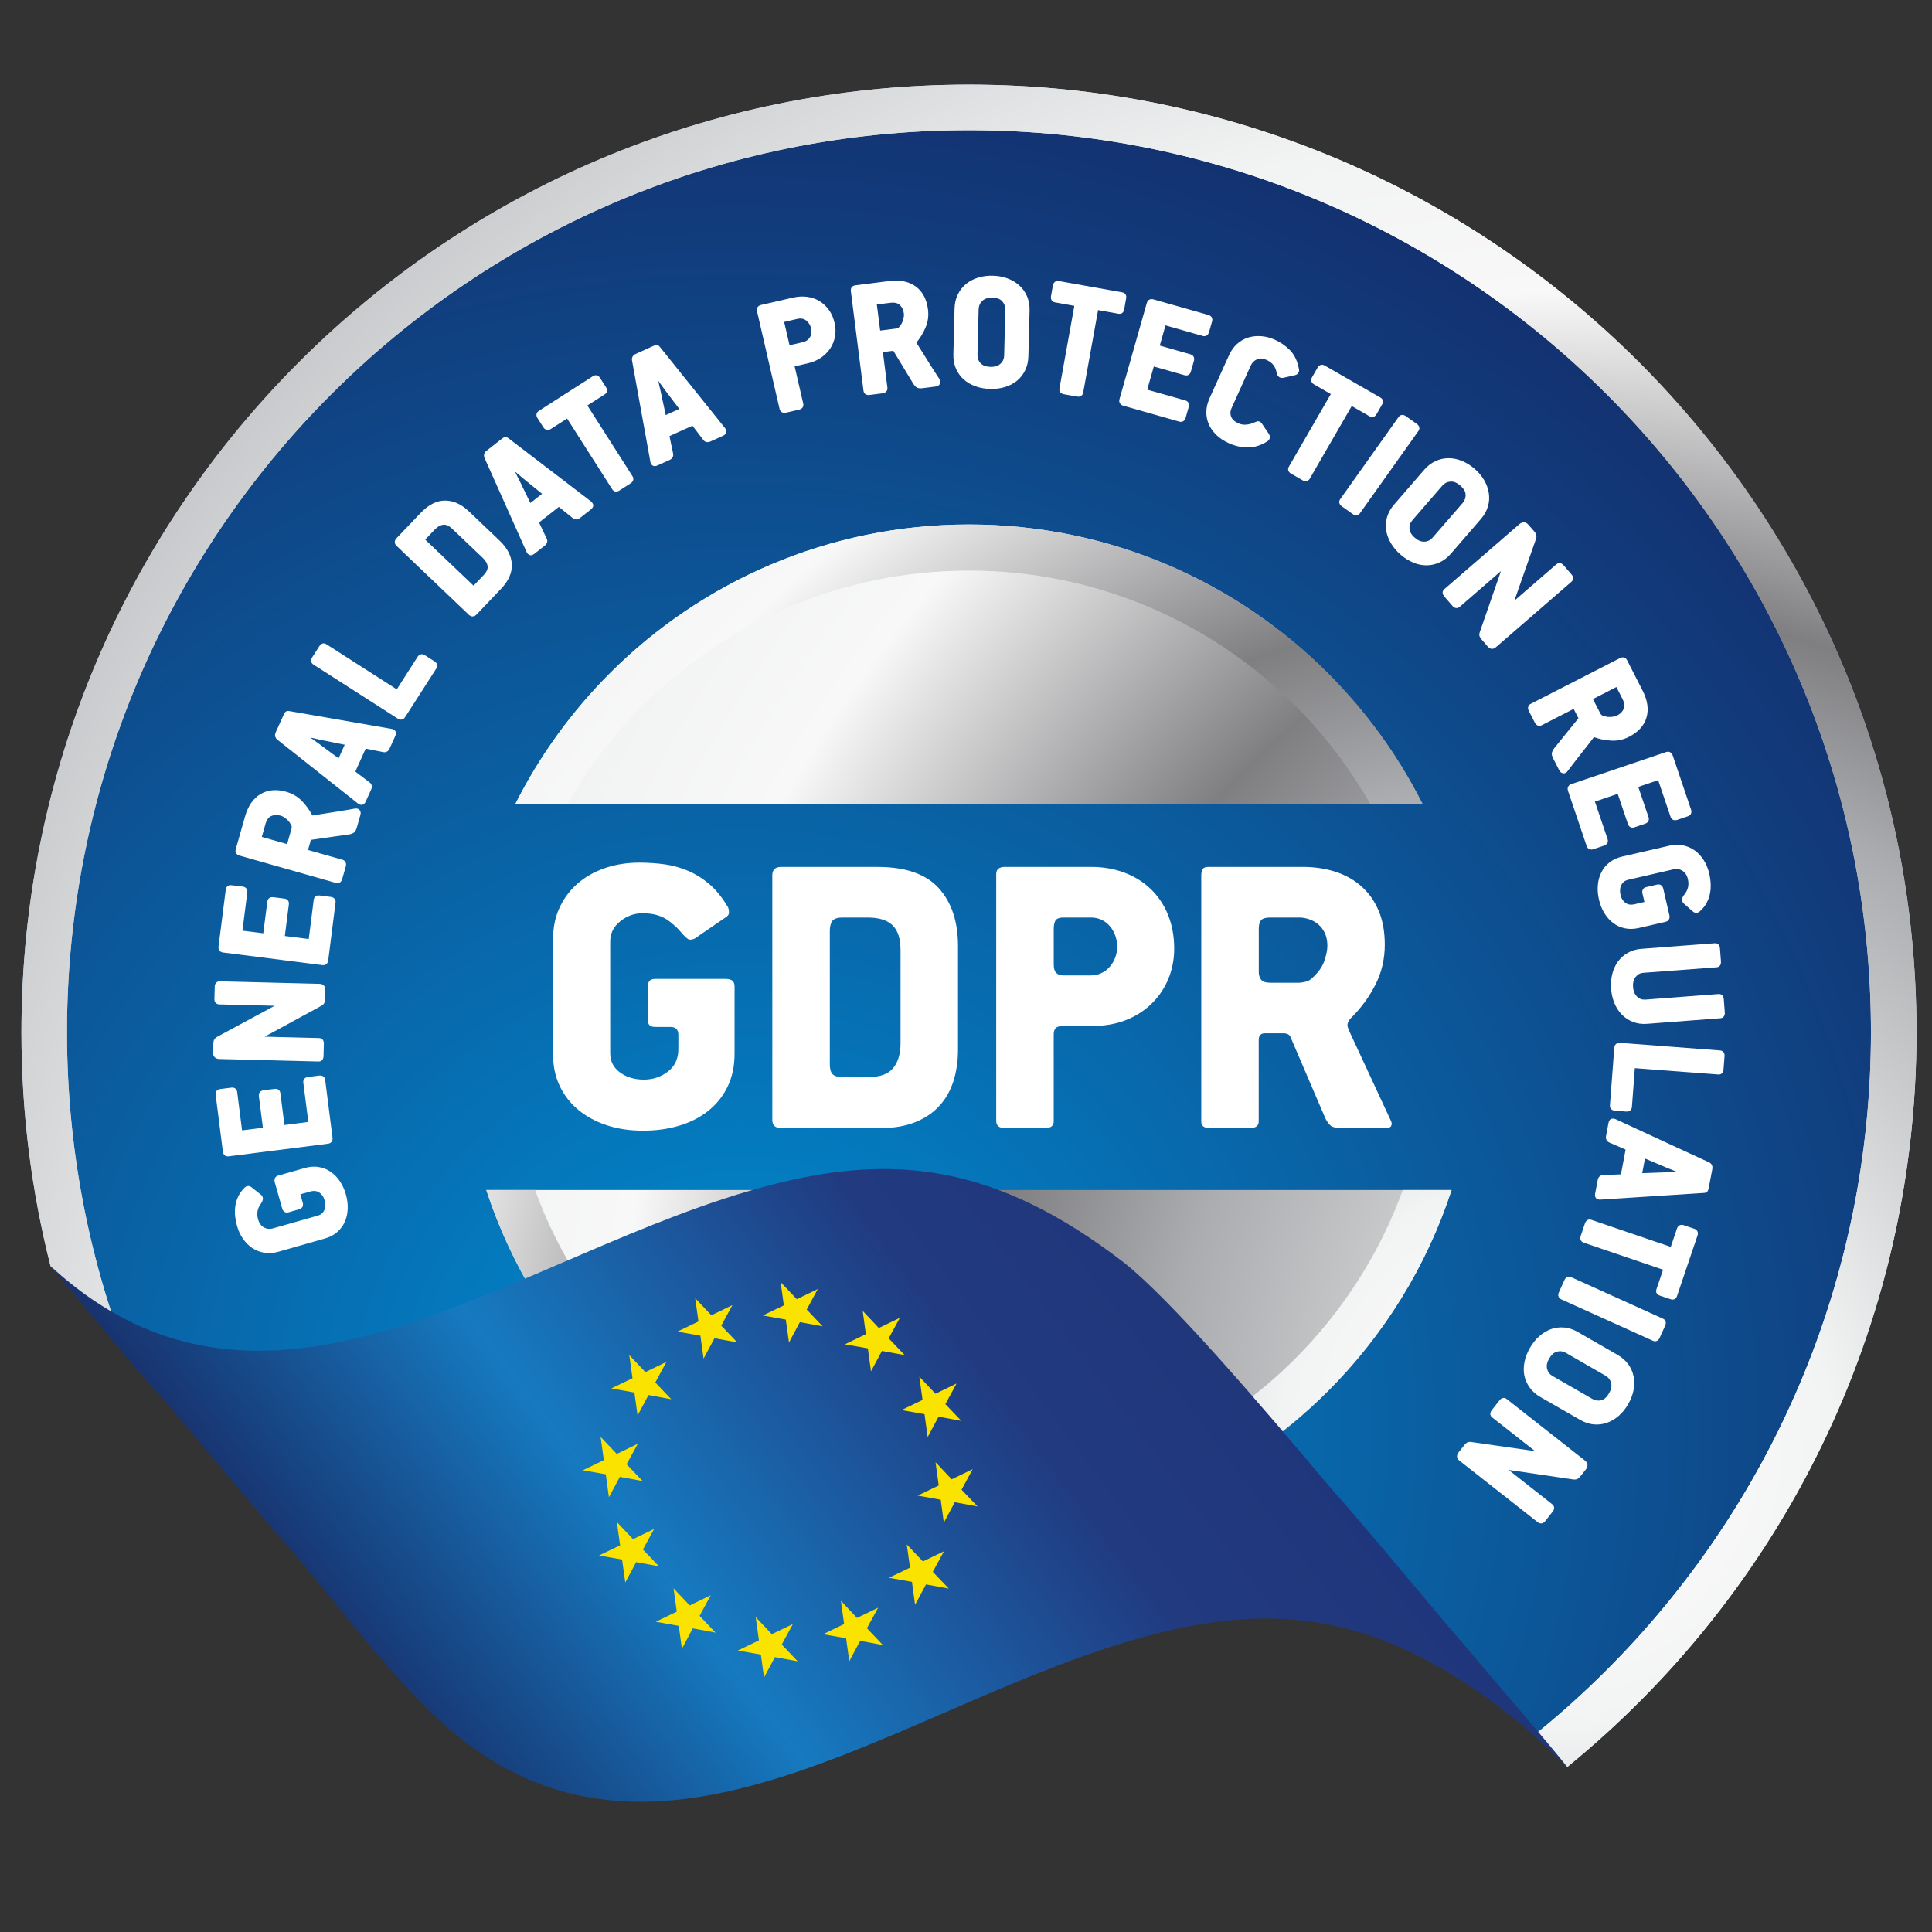 <?xml version="1.0" encoding="utf-8"?>
<!-- Generator: Adobe Illustrator 16.0.0, SVG Export Plug-In . SVG Version: 6.00 Build 0)  -->
<!DOCTYPE svg PUBLIC "-//W3C//DTD SVG 1.1//EN" "http://www.w3.org/Graphics/SVG/1.1/DTD/svg11.dtd">
<svg version="1.1" id="Layer_1" xmlns="http://www.w3.org/2000/svg" xmlns:xlink="http://www.w3.org/1999/xlink" x="0px" y="0px"
	 width="90px" height="90px" viewBox="0 0 90 90" enable-background="new 0 0 90 90" xml:space="preserve">
<rect x="0" y="0" width="90" height="90" fill="#333333" stroke="none"/>
<g>
	<defs>
		<path id="SVGID_1_" d="M45.138,3.943c24.378,0,44.14,19.762,44.14,44.14c0,13.808-6.341,26.136-16.269,34.229
			c-15.863-17.585-23.105-6.616-33.674-6.616c-20.616,0-32.379-11.736-36.98-16.713c-0.885-3.486-1.356-7.138-1.356-10.899
			C0.998,23.705,20.76,3.943,45.138,3.943z"/>
	</defs>
	<radialGradient id="SVGID_2_" cx="34.544" cy="66.638" r="81.56" gradientUnits="userSpaceOnUse">
		<stop  offset="0" style="stop-color:#008DD2"/>
		<stop  offset="1" style="stop-color:#191755"/>
	</radialGradient>
	<use xlink:href="#SVGID_1_"  overflow="visible" fill-rule="evenodd" clip-rule="evenodd" fill="url(#SVGID_2_)"/>
	<clipPath id="SVGID_3_">
		<use xlink:href="#SVGID_1_"  overflow="visible"/>
	</clipPath>
	<g clip-path="url(#SVGID_3_)">
		<radialGradient id="SVGID_4_" cx="90.186" cy="67.515" r="92.032" gradientUnits="userSpaceOnUse">
			<stop  offset="0" style="stop-color:#C2C3C6"/>
			<stop  offset="0.1" style="stop-color:#F8F8F8"/>
			<stop  offset="0.16" style="stop-color:#F2F3F3"/>
			<stop  offset="0.39" style="stop-color:#ABACAF"/>
			<stop  offset="0.49" style="stop-color:#7F7F82"/>
			<stop  offset="0.67" style="stop-color:#F8F8F8"/>
			<stop  offset="0.76" style="stop-color:#F2F3F3"/>
			<stop  offset="1" style="stop-color:#C2C3C6"/>
		</radialGradient>
		<path fill-rule="evenodd" clip-rule="evenodd" fill="url(#SVGID_4_)" d="M74.849,18.371C67.245,10.767,56.74,6.064,45.138,6.064
			c-11.604,0-22.107,4.703-29.711,12.307C7.823,25.975,3.12,36.479,3.12,48.082s4.703,22.107,12.307,29.712
			c7.604,7.604,18.108,12.307,29.711,12.307c11.603,0,22.107-4.703,29.711-12.307c7.604-7.604,12.308-18.108,12.308-29.712
			S82.452,25.975,74.849,18.371L74.849,18.371z M45.138,24.433c6.53,0,12.442,2.647,16.723,6.927
			c1.772,1.773,3.266,3.826,4.406,6.088H24.009c1.141-2.262,2.633-4.315,4.406-6.088C32.695,27.08,38.607,24.433,45.138,24.433
			L45.138,24.433z M67.621,55.435c-1.169,3.573-3.164,6.772-5.761,9.37c-4.28,4.279-10.192,6.927-16.723,6.927
			s-12.443-2.647-16.723-6.927c-2.597-2.598-4.593-5.797-5.761-9.37H67.621L67.621,55.435z M45.138,69.584
			C117.317,69.584-27.468,69.584,45.138,69.584L45.138,69.584z M45.138,3.917c24.392,0,44.165,19.773,44.165,44.165
			S69.529,92.247,45.138,92.247S0.973,72.474,0.973,48.082S20.746,3.917,45.138,3.917z"/>
		<radialGradient id="SVGID_5_" cx="72.52" cy="67.515" r="80.41" gradientUnits="userSpaceOnUse">
			<stop  offset="0" style="stop-color:#C2C3C6"/>
			<stop  offset="0.1" style="stop-color:#F8F8F8"/>
			<stop  offset="0.16" style="stop-color:#F2F3F3"/>
			<stop  offset="0.39" style="stop-color:#ABACAF"/>
			<stop  offset="0.49" style="stop-color:#7F7F82"/>
			<stop  offset="0.67" style="stop-color:#F8F8F8"/>
			<stop  offset="0.76" style="stop-color:#F2F3F3"/>
			<stop  offset="1" style="stop-color:#C2C3C6"/>
		</radialGradient>
		<path fill-rule="evenodd" clip-rule="evenodd" fill="url(#SVGID_5_)" d="M74.849,18.371C67.245,10.767,56.74,6.064,45.138,6.064
			c-11.604,0-22.107,4.703-29.711,12.307C7.823,25.975,3.12,36.479,3.12,48.082s4.703,22.107,12.307,29.712
			c7.604,7.604,18.108,12.307,29.711,12.307c11.603,0,22.107-4.703,29.711-12.307c7.604-7.604,12.308-18.108,12.308-29.712
			S82.452,25.975,74.849,18.371L74.849,18.371z M45.138,24.433c6.53,0,12.442,2.647,16.723,6.927
			c1.772,1.773,3.266,3.826,4.406,6.088h-2.438c-0.955-1.678-2.131-3.214-3.486-4.57c-3.892-3.891-9.268-6.298-15.205-6.298
			s-11.313,2.407-15.204,6.298c-1.356,1.356-2.532,2.893-3.488,4.57h-2.437c1.141-2.262,2.633-4.315,4.406-6.088
			C32.695,27.08,38.607,24.433,45.138,24.433L45.138,24.433z M67.621,55.435c-1.169,3.573-3.164,6.772-5.761,9.37
			c-4.28,4.279-10.192,6.927-16.723,6.927s-12.443-2.647-16.723-6.927c-2.597-2.598-4.593-5.797-5.761-9.37h2.271
			c1.084,2.98,2.809,5.653,5.008,7.852c3.891,3.892,9.267,6.298,15.204,6.298s11.313-2.406,15.205-6.298
			c2.197-2.198,3.922-4.871,5.007-7.852H67.621L67.621,55.435z M45.138,3.917c24.392,0,44.165,19.773,44.165,44.165
			S69.529,92.247,45.138,92.247S0.973,72.474,0.973,48.082S20.746,3.917,45.138,3.917z"/>
	</g>
</g>
<path fill-rule="evenodd" clip-rule="evenodd" fill="#FFFFFF" d="M76.021,51.561c-0.005,0.075-0.033,0.131-0.081,0.171
	c-0.047,0.037-0.108,0.054-0.182,0.049l-0.526-0.04c-0.074-0.006-0.132-0.029-0.173-0.07c-0.048-0.045-0.068-0.104-0.063-0.18
	l0.203-2.676c0.006-0.077,0.031-0.137,0.078-0.178c0.048-0.044,0.109-0.063,0.187-0.058l4.66,0.355
	c0.073,0.006,0.129,0.033,0.168,0.084c0.034,0.046,0.049,0.105,0.043,0.179l-0.047,0.62c-0.006,0.074-0.026,0.131-0.064,0.173
	c-0.045,0.048-0.104,0.07-0.177,0.064l-3.879-0.294c-0.003-0.002-0.007-0.002-0.011-0.003L76.021,51.561z"/>
<path fill-rule="evenodd" clip-rule="evenodd" fill="#FFFFFF" d="M76.547,45.318c-0.072,0.006-0.138,0.024-0.195,0.055
	c-0.059,0.032-0.111,0.077-0.157,0.136h-0.001c-0.046,0.06-0.079,0.126-0.099,0.205c-0.021,0.078-0.028,0.167-0.02,0.268
	c0.007,0.1,0.027,0.188,0.06,0.262c0.031,0.072,0.074,0.135,0.129,0.186c0.055,0.053,0.114,0.089,0.178,0.11
	c0.063,0.022,0.133,0.03,0.208,0.025l3.401-0.259c0.074-0.006,0.135,0.015,0.181,0.063c0.04,0.041,0.063,0.099,0.068,0.172
	l0.047,0.613c0.006,0.075-0.007,0.136-0.036,0.183c-0.035,0.059-0.092,0.091-0.165,0.096l-3.418,0.26
	c-0.118,0.009-0.233,0.007-0.343-0.008c-0.111-0.016-0.217-0.042-0.316-0.081c-0.1-0.038-0.192-0.086-0.279-0.144
	c-0.088-0.058-0.168-0.124-0.24-0.197l0,0c-0.074-0.076-0.14-0.159-0.198-0.248c-0.057-0.089-0.106-0.186-0.147-0.289
	c-0.042-0.102-0.076-0.208-0.102-0.317c-0.024-0.11-0.042-0.225-0.051-0.341c-0.009-0.119-0.009-0.236-0.001-0.349
	c0.008-0.115,0.025-0.226,0.051-0.333c0.025-0.108,0.06-0.211,0.104-0.308c0.045-0.099,0.097-0.19,0.157-0.274l0,0
	c0.063-0.086,0.131-0.165,0.208-0.233c0.076-0.069,0.161-0.128,0.254-0.184c0.094-0.053,0.194-0.096,0.301-0.126
	c0.107-0.032,0.22-0.052,0.337-0.06l3.411-0.26l0,0l0,0c0.073-0.007,0.133,0.014,0.179,0.062c0.041,0.042,0.063,0.099,0.069,0.172
	l0,0v0.001l0,0l0.047,0.614c0.001,0.03,0.001,0.057-0.003,0.083c-0.005,0.029-0.013,0.055-0.025,0.079
	c-0.018,0.035-0.043,0.062-0.077,0.081c-0.027,0.016-0.06,0.025-0.098,0.028L76.547,45.318z"/>
<path fill-rule="evenodd" clip-rule="evenodd" fill="#FFFFFF" d="M79.624,40.698c0.016,0.073,0.031,0.147,0.041,0.222
	c0.011,0.075,0.019,0.148,0.023,0.225c0.004,0.077,0.004,0.153,0.001,0.229c-0.005,0.075-0.014,0.149-0.027,0.225
	c-0.014,0.076-0.032,0.151-0.057,0.223c-0.025,0.073-0.057,0.145-0.092,0.216v0.001c-0.037,0.072-0.082,0.141-0.136,0.21
	c-0.05,0.064-0.108,0.129-0.174,0.189l0,0c-0.021,0.022-0.044,0.041-0.072,0.055c-0.026,0.015-0.055,0.024-0.086,0.029
	c-0.038,0.006-0.077,0.001-0.112-0.014c-0.031-0.013-0.062-0.032-0.089-0.06l-0.418-0.368l-0.007-0.005l-0.006-0.007
	c-0.025-0.032-0.043-0.064-0.052-0.098c-0.011-0.038-0.011-0.075,0-0.114c0.008-0.027,0.019-0.054,0.031-0.078
	c0.013-0.025,0.027-0.049,0.046-0.073l0.006-0.007c0.094-0.11,0.156-0.225,0.187-0.349c0.03-0.122,0.03-0.253-0.002-0.391
	c-0.021-0.093-0.054-0.172-0.098-0.239c-0.041-0.064-0.094-0.115-0.157-0.154c-0.064-0.041-0.131-0.066-0.199-0.078
	c-0.069-0.011-0.144-0.007-0.22,0.011l-2.111,0.487c-0.074,0.018-0.139,0.045-0.191,0.086c-0.052,0.039-0.093,0.089-0.125,0.151l0,0
	c-0.032,0.064-0.052,0.136-0.059,0.211c-0.007,0.08,0,0.166,0.021,0.257c0.019,0.082,0.047,0.154,0.086,0.215
	c0.038,0.061,0.085,0.112,0.144,0.155c0.056,0.04,0.116,0.066,0.184,0.077c0.07,0.011,0.151,0.007,0.238-0.013l0.461-0.107
	l-0.09-0.392c-0.018-0.074-0.012-0.136,0.018-0.188c0.03-0.058,0.082-0.094,0.157-0.112l0.506-0.117
	c0.073-0.017,0.137-0.005,0.189,0.031c0.049,0.035,0.082,0.089,0.099,0.163l0.282,1.223c0.018,0.076,0.014,0.142-0.013,0.195
	c-0.029,0.063-0.082,0.103-0.158,0.121l-1.245,0.288c-0.116,0.025-0.229,0.042-0.337,0.044c-0.11,0.003-0.216-0.006-0.318-0.028
	c-0.102-0.021-0.197-0.052-0.288-0.093c-0.091-0.041-0.177-0.093-0.259-0.155c-0.08-0.061-0.155-0.13-0.224-0.207
	c-0.068-0.077-0.13-0.163-0.187-0.255c-0.058-0.094-0.106-0.194-0.147-0.297c-0.041-0.104-0.075-0.215-0.103-0.332
	s-0.045-0.232-0.054-0.345c-0.009-0.111-0.008-0.222,0.003-0.331c0.009-0.109,0.027-0.212,0.055-0.312
	c0.027-0.1,0.064-0.194,0.11-0.285s0.102-0.175,0.164-0.252c0.064-0.077,0.137-0.147,0.22-0.21c0.082-0.063,0.171-0.118,0.271-0.163
	c0.099-0.045,0.204-0.081,0.317-0.106l2.196-0.507c0.109-0.026,0.218-0.04,0.325-0.042c0.106-0.002,0.211,0.006,0.313,0.028
	c0.101,0.021,0.197,0.052,0.288,0.092c0.091,0.041,0.177,0.09,0.261,0.15l0,0c0.082,0.06,0.156,0.126,0.227,0.203
	c0.068,0.075,0.132,0.159,0.19,0.251c0.058,0.092,0.107,0.189,0.149,0.292C79.563,40.474,79.598,40.583,79.624,40.698z"/>
<path fill-rule="evenodd" clip-rule="evenodd" fill="#FFFFFF" d="M74.886,39.084c0.024,0.071,0.021,0.133-0.009,0.189
	c-0.028,0.053-0.078,0.091-0.147,0.116l-0.5,0.168c-0.071,0.025-0.136,0.025-0.19,0.001c-0.06-0.025-0.103-0.074-0.127-0.145
	l-0.867-2.566c-0.025-0.073-0.024-0.137,0.001-0.194c0.028-0.059,0.077-0.101,0.15-0.125l4.412-1.494
	c0.072-0.024,0.138-0.022,0.194,0.009c0.056,0.029,0.096,0.08,0.119,0.153l0.854,2.52v0c0.008,0.028,0.014,0.055,0.015,0.083
	s-0.003,0.056-0.01,0.083c-0.011,0.037-0.032,0.068-0.062,0.094c-0.024,0.021-0.054,0.037-0.091,0.05l-0.492,0.166
	c-0.071,0.024-0.135,0.025-0.19,0.002c-0.06-0.026-0.103-0.074-0.125-0.146H77.82l-0.571-1.687v-0.001
	c-0.001-0.006-0.004-0.011-0.006-0.017l-0.901,0.306c-0.017,0.005-0.024,0.009-0.025,0.01c0,0.001,0.003,0.004,0.006,0.015
	l0.472,1.393l0,0l0,0c0.024,0.072,0.02,0.135-0.013,0.192c-0.028,0.053-0.08,0.09-0.151,0.115l0,0l0,0l-0.485,0.164
	c-0.069,0.024-0.132,0.023-0.187-0.002c-0.058-0.026-0.098-0.074-0.122-0.145l-0.474-1.4c-0.001-0.003-0.002-0.006-0.003-0.009
	c-0.004,0.001-0.006,0.002-0.01,0.002l-1.044,0.354c-0.004,0.001-0.006,0.001-0.008,0.002c0.002,0.01,0.004,0.021,0.009,0.033l0,0
	L74.886,39.084z"/>
<path fill-rule="evenodd" clip-rule="evenodd" fill="#FFFFFF" d="M74.556,33.248c0.003,0.005,0.007,0.011,0.013,0.019
	c0.006,0.008,0.013,0.016,0.021,0.024c0.01,0.009,0.018,0.017,0.025,0.022c0.005,0.004,0.009,0.006,0.011,0.008
	c0.064,0.029,0.129,0.05,0.193,0.063c0.065,0.013,0.131,0.018,0.196,0.015c0.067-0.003,0.128-0.011,0.183-0.022
	c0.051-0.012,0.094-0.026,0.13-0.045c0.077-0.04,0.143-0.085,0.194-0.139c0.051-0.052,0.09-0.11,0.118-0.176
	c0.025-0.06,0.033-0.127,0.026-0.2c-0.01-0.078-0.037-0.163-0.084-0.255l-0.28-0.548c-0.003-0.003-0.004-0.006-0.005-0.009
	c-0.003,0.002-0.006,0.003-0.009,0.005l-1.081,0.554c0,0-0.002,0-0.003,0l0.001,0.002L74.556,33.248L74.556,33.248z M74.215,34.372
	C74.214,34.372,74.215,34.372,74.215,34.372L74.215,34.372L74.215,34.372z M76.515,32.164c0.116,0.227,0.189,0.443,0.221,0.65
	c0.032,0.21,0.021,0.412-0.034,0.604c-0.056,0.192-0.152,0.364-0.29,0.516c-0.134,0.149-0.309,0.278-0.522,0.388
	c-0.135,0.069-0.272,0.118-0.414,0.148c-0.141,0.03-0.285,0.041-0.433,0.031c-0.142-0.009-0.279-0.028-0.414-0.055
	c-0.128-0.027-0.254-0.062-0.373-0.106l-0.015,0.019l-0.023,0.012c-0.001,0.001-0.002,0.001-0.002,0.002v0
	c0.003,0,0.013-0.002,0.007,0.005c-0.012,0.014-0.037,0.047-0.077,0.098l0,0c-0.046,0.059-0.085,0.111-0.119,0.155
	c-0.074,0.093-0.126,0.159-0.155,0.197c-0.136,0.173-0.169,0.216-0.184,0.234c-0.065,0.084-0.135,0.173-0.209,0.268
	c-0.068,0.087-0.143,0.184-0.225,0.29c-0.081,0.107-0.156,0.207-0.227,0.298l0.002,0c-0.028,0.037-0.058,0.064-0.091,0.083
	c-0.042,0.022-0.084,0.03-0.129,0.022c-0.039-0.007-0.075-0.023-0.105-0.05c-0.028-0.023-0.051-0.053-0.069-0.09l-0.277-0.541
	c-0.028-0.055-0.048-0.104-0.059-0.146c-0.014-0.054-0.015-0.102-0.003-0.143c0.008-0.03,0.02-0.06,0.035-0.09
	s0.034-0.059,0.055-0.086l0.002-0.004l1.138-1.409l0.004-0.005v0l-0.223-0.436l-1.48,0.759c-0.069,0.035-0.135,0.04-0.195,0.014
	c-0.056-0.023-0.101-0.069-0.137-0.138l-0.276-0.541c-0.034-0.067-0.045-0.128-0.032-0.184c0.015-0.064,0.056-0.113,0.121-0.146
	l4.16-2.131l0,0l0,0h0.001c0.065-0.034,0.128-0.042,0.186-0.026c0.06,0.018,0.106,0.06,0.14,0.125v0l0.001,0l0,0L76.515,32.164z"/>
<path fill-rule="evenodd" clip-rule="evenodd" fill="#FFFFFF" d="M71.463,24.745c0.03,0.034,0.053,0.066,0.07,0.095
	c0.02,0.035,0.032,0.07,0.038,0.103v0.002c0.004,0.032,0.004,0.065-0.003,0.101c-0.004,0.029-0.015,0.062-0.028,0.096l-0.995,2.84
	l1.946-1.686l0,0c0.057-0.048,0.116-0.07,0.178-0.063c0.061,0.006,0.114,0.038,0.162,0.094l0.002,0l0,0l0,0l0.376,0.435
	c0.05,0.057,0.074,0.116,0.073,0.176c0,0.065-0.03,0.122-0.087,0.171l-3.509,3.04c-0.034,0.03-0.068,0.051-0.102,0.063
	c-0.043,0.016-0.086,0.018-0.127,0.007h-0.001c-0.03-0.008-0.059-0.022-0.085-0.041c-0.025-0.017-0.05-0.038-0.071-0.063
	l-0.267-0.309c-0.024-0.027-0.044-0.052-0.06-0.076c-0.019-0.026-0.033-0.051-0.043-0.074c-0.015-0.034-0.021-0.072-0.017-0.115
	c0.003-0.034,0.013-0.071,0.027-0.111l0,0l0.979-2.826l-1.922,1.665l0,0l0,0l-0.002,0.002c-0.056,0.048-0.117,0.065-0.185,0.05
	c-0.054-0.012-0.104-0.045-0.152-0.101h-0.001l0,0v-0.001l-0.374-0.431l0,0l0,0c-0.048-0.057-0.074-0.112-0.079-0.167
	c-0.005-0.068,0.021-0.126,0.077-0.175l0,0l3.496-3.028v-0.001l0,0l0,0c0.071-0.061,0.143-0.089,0.216-0.086
	c0.076,0.003,0.144,0.04,0.204,0.11v0l0,0l0,0L71.463,24.745z"/>
<path fill-rule="evenodd" clip-rule="evenodd" fill="#FFFFFF" d="M68.128,23.441c0.053-0.061,0.091-0.124,0.114-0.19
	c0.024-0.065,0.035-0.135,0.031-0.208c-0.002-0.07-0.022-0.139-0.061-0.207c-0.042-0.072-0.103-0.143-0.183-0.213
	c-0.082-0.071-0.162-0.122-0.24-0.153c-0.075-0.03-0.148-0.042-0.223-0.036c-0.075,0.005-0.144,0.023-0.206,0.055
	c-0.063,0.032-0.121,0.078-0.172,0.137l-1.392,1.606c-0.052,0.06-0.089,0.122-0.111,0.188c-0.023,0.065-0.031,0.135-0.026,0.208
	c0.006,0.071,0.028,0.142,0.067,0.21c0.043,0.073,0.104,0.145,0.187,0.215c0.074,0.064,0.149,0.112,0.225,0.142
	c0.074,0.028,0.147,0.041,0.221,0.037h0.001c0.075-0.003,0.144-0.021,0.206-0.052c0.062-0.031,0.118-0.076,0.17-0.136L68.128,23.441
	L68.128,23.441z M67.587,25.794c-0.08,0.089-0.161,0.169-0.25,0.236c-0.088,0.068-0.182,0.125-0.28,0.169
	c-0.097,0.045-0.195,0.078-0.296,0.101c-0.101,0.023-0.202,0.034-0.307,0.035c-0.104,0-0.206-0.01-0.311-0.032
	c-0.103-0.021-0.206-0.053-0.31-0.097c-0.103-0.043-0.203-0.095-0.302-0.157c-0.098-0.062-0.193-0.132-0.286-0.212
	c-0.092-0.08-0.175-0.165-0.25-0.253c-0.076-0.089-0.143-0.182-0.199-0.276c-0.057-0.095-0.104-0.192-0.14-0.292
	c-0.038-0.1-0.064-0.2-0.081-0.301c-0.016-0.103-0.021-0.206-0.015-0.309c0.006-0.103,0.024-0.207,0.053-0.311
	c0.03-0.104,0.072-0.206,0.128-0.305c0.054-0.098,0.121-0.193,0.201-0.285l1.402-1.619c0.078-0.09,0.161-0.169,0.248-0.236
	c0.089-0.068,0.183-0.125,0.28-0.17c0.098-0.044,0.198-0.078,0.299-0.101c0.102-0.022,0.204-0.034,0.31-0.034l0,0
	c0.105,0,0.21,0.01,0.314,0.032c0.104,0.021,0.208,0.053,0.312,0.096c0.104,0.042,0.204,0.095,0.302,0.156s0.193,0.132,0.286,0.213
	c0.091,0.079,0.174,0.162,0.246,0.248c0.073,0.086,0.139,0.178,0.194,0.274s0.104,0.193,0.139,0.291
	c0.036,0.099,0.063,0.201,0.079,0.304c0.018,0.104,0.022,0.209,0.017,0.313c-0.007,0.104-0.024,0.208-0.055,0.313
	c-0.029,0.104-0.071,0.206-0.127,0.305c-0.054,0.098-0.122,0.193-0.201,0.285L67.587,25.794z"/>
<path fill-rule="evenodd" clip-rule="evenodd" fill="#FFFFFF" d="M62.506,23.585c-0.06-0.043-0.098-0.093-0.112-0.149
	c-0.018-0.063-0.004-0.125,0.04-0.186l2.717-3.822l0,0c0.044-0.061,0.098-0.093,0.164-0.098c0.057-0.005,0.115,0.015,0.177,0.058
	l0,0l0,0v0.001l0.508,0.36c0.061,0.043,0.099,0.093,0.113,0.148c0.017,0.064,0.004,0.125-0.04,0.186l-2.714,3.815l0,0l0,0
	c-0.044,0.062-0.098,0.096-0.162,0.104c-0.06,0.006-0.12-0.013-0.183-0.056l-0.001-0.001l0,0l0,0L62.506,23.585z"/>
<path fill-rule="evenodd" clip-rule="evenodd" fill="#FFFFFF" d="M64.127,19.291c-0.015,0.026-0.031,0.049-0.048,0.067
	c-0.021,0.021-0.043,0.039-0.065,0.052c-0.036,0.019-0.074,0.026-0.114,0.021c-0.032-0.005-0.064-0.016-0.098-0.036l-0.817-0.47
	c-0.007-0.003-0.012-0.006-0.017-0.008l-1.951,3.378l0,0l0,0c-0.037,0.065-0.088,0.104-0.151,0.118c-0.059,0.012-0.12,0-0.186-0.039
	l0,0l0,0l-0.533-0.307c-0.065-0.038-0.108-0.083-0.129-0.137c-0.022-0.061-0.015-0.124,0.022-0.188v0l1.955-3.383l0,0v-0.001
	c-0.002-0.002-0.005-0.003-0.009-0.005l-0.775-0.446l0,0l0,0v0c-0.066-0.038-0.106-0.088-0.123-0.151
	c-0.014-0.061-0.002-0.124,0.037-0.19v0l0,0l0,0l0.253-0.439l0.001-0.004c0.038-0.066,0.087-0.107,0.148-0.123
	c0.056-0.016,0.114-0.007,0.177,0.026l0.001,0l0.01,0.005l2.588,1.488l0,0l0,0l0.003,0.001c0.062,0.036,0.1,0.083,0.114,0.143
	c0.014,0.056,0.003,0.115-0.034,0.177l0,0L64.127,19.291z"/>
<path fill-rule="evenodd" clip-rule="evenodd" fill="#FFFFFF" d="M57.247,20.648c-0.112-0.051-0.216-0.107-0.312-0.169
	c-0.094-0.063-0.181-0.131-0.261-0.206c-0.078-0.075-0.147-0.153-0.206-0.235c-0.062-0.082-0.11-0.17-0.152-0.262
	c-0.041-0.091-0.072-0.187-0.092-0.284c-0.021-0.098-0.029-0.198-0.028-0.302c0.001-0.105,0.015-0.21,0.039-0.314
	c0.024-0.105,0.061-0.21,0.107-0.317l0.913-2.016c0.047-0.104,0.101-0.199,0.163-0.285c0.062-0.088,0.132-0.166,0.209-0.235
	s0.159-0.129,0.245-0.179c0.088-0.049,0.179-0.089,0.275-0.119c0.095-0.029,0.194-0.049,0.295-0.06
	c0.102-0.01,0.204-0.012,0.312-0.004c0.106,0.008,0.215,0.026,0.322,0.054c0.107,0.029,0.215,0.067,0.322,0.116
	c0.132,0.06,0.257,0.13,0.372,0.211c0.116,0.08,0.224,0.172,0.324,0.274c0.104,0.106,0.19,0.232,0.26,0.378
	c0.068,0.143,0.119,0.306,0.153,0.487l0,0c0.009,0.03,0.011,0.059,0.009,0.088c-0.004,0.033-0.013,0.065-0.029,0.094
	c-0.019,0.035-0.047,0.063-0.084,0.084c-0.028,0.017-0.063,0.028-0.102,0.035l-0.526,0.12l-0.005,0.001l-0.006,0
	c-0.04,0.006-0.078,0.003-0.113-0.007c-0.038-0.012-0.071-0.033-0.101-0.062c-0.022-0.025-0.041-0.052-0.055-0.082
	c-0.013-0.027-0.021-0.056-0.024-0.086l0,0c-0.025-0.141-0.074-0.261-0.151-0.359c-0.076-0.098-0.181-0.177-0.313-0.237
	c-0.09-0.04-0.173-0.063-0.249-0.067c-0.073-0.004-0.141,0.008-0.202,0.037c-0.068,0.03-0.126,0.069-0.173,0.118
	c-0.05,0.049-0.089,0.107-0.119,0.175l-0.897,1.988c-0.03,0.065-0.046,0.129-0.049,0.193c-0.003,0.063,0.007,0.128,0.031,0.193
	c0.023,0.063,0.062,0.119,0.114,0.17c0.056,0.054,0.13,0.101,0.221,0.142c0.06,0.027,0.119,0.045,0.18,0.056
	c0.062,0.011,0.124,0.013,0.188,0.007c0.067-0.005,0.132-0.017,0.193-0.033c0.062-0.017,0.121-0.038,0.179-0.065l0.008-0.003
	l0.024-0.01c0.027-0.01,0.057-0.021,0.086-0.033c0.05-0.019,0.098-0.016,0.144,0.007c0.037,0.018,0.069,0.047,0.098,0.088v0.001
	l0.315,0.466c0.019,0.026,0.032,0.053,0.041,0.081c0.011,0.031,0.014,0.063,0.013,0.095c-0.002,0.036-0.013,0.07-0.031,0.101
	c-0.017,0.029-0.04,0.054-0.069,0.076l-0.006,0.003c-0.152,0.096-0.304,0.168-0.454,0.216c-0.152,0.048-0.306,0.072-0.46,0.073
	c-0.149,0-0.299-0.016-0.446-0.049C57.538,20.763,57.393,20.713,57.247,20.648z"/>
<path fill-rule="evenodd" clip-rule="evenodd" fill="#FFFFFF" d="M55.214,18.653c0.071,0.02,0.122,0.059,0.15,0.115
	c0.027,0.053,0.031,0.115,0.012,0.187l-0.145,0.507c-0.021,0.073-0.057,0.126-0.107,0.158c-0.055,0.035-0.118,0.042-0.19,0.021
	l-2.605-0.74l0,0c-0.074-0.021-0.128-0.059-0.159-0.113c-0.033-0.055-0.04-0.119-0.02-0.193l1.273-4.481l0,0v0
	c0.021-0.073,0.06-0.126,0.117-0.155c0.055-0.028,0.119-0.033,0.194-0.012v0l2.559,0.726c0.028,0.009,0.054,0.02,0.076,0.034
	c0.025,0.016,0.047,0.035,0.063,0.057c0.024,0.029,0.039,0.064,0.043,0.103c0.003,0.032,0,0.066-0.011,0.103l-0.142,0.5
	l-0.001,0.002l0,0l0,0c-0.021,0.072-0.056,0.124-0.106,0.156c-0.054,0.035-0.118,0.042-0.19,0.022l0,0l0,0l0,0l-1.715-0.487l0,0
	c-0.006-0.001-0.012-0.003-0.017-0.004l-0.26,0.916c-0.005,0.016-0.006,0.025-0.005,0.026c0,0,0.003,0,0.015,0.003l0,0l1.413,0.402
	c0.074,0.021,0.124,0.06,0.152,0.119c0.026,0.054,0.029,0.117,0.009,0.189l-0.141,0.493c-0.021,0.072-0.056,0.123-0.107,0.154
	c-0.054,0.032-0.117,0.039-0.188,0.018l-1.422-0.403c-0.004-0.001-0.007-0.002-0.011-0.003c0,0.003-0.001,0.005-0.002,0.01v0
	l-0.302,1.06c0,0.003-0.001,0.006-0.002,0.008c0.009,0.003,0.02,0.007,0.032,0.011L55.214,18.653L55.214,18.653z"/>
<path fill-rule="evenodd" clip-rule="evenodd" fill="#FFFFFF" d="M52.371,14.405c-0.006,0.03-0.014,0.057-0.023,0.08
	c-0.012,0.027-0.025,0.051-0.044,0.072c-0.025,0.03-0.059,0.049-0.101,0.057c-0.031,0.008-0.065,0.008-0.103,0.001l0,0l-0.929-0.166
	l0,0c-0.007-0.001-0.014-0.002-0.018-0.003l-0.693,3.838l0,0c-0.013,0.075-0.048,0.129-0.104,0.163
	c-0.052,0.031-0.114,0.041-0.188,0.027l0,0l-0.605-0.108l0,0c-0.072-0.013-0.128-0.042-0.166-0.086
	c-0.042-0.051-0.057-0.112-0.044-0.185h0.001l0.693-3.845l0,0v-0.002c-0.002,0-0.006-0.001-0.008-0.001l-0.88-0.158h-0.002
	c-0.076-0.013-0.132-0.047-0.167-0.102c-0.033-0.052-0.044-0.115-0.03-0.191v0l0.089-0.502l0.001,0
	c0.014-0.075,0.046-0.13,0.097-0.166c0.052-0.036,0.113-0.047,0.188-0.034l0,0l2.942,0.525v0l0,0
	c0.07,0.013,0.122,0.044,0.155,0.095c0.031,0.049,0.041,0.108,0.028,0.179l0,0l0,0L52.371,14.405L52.371,14.405z"/>
<path fill-rule="evenodd" clip-rule="evenodd" fill="#FFFFFF" d="M46.83,14.438c0.002-0.08-0.009-0.153-0.032-0.22
	c-0.022-0.065-0.06-0.125-0.108-0.181c-0.047-0.052-0.105-0.093-0.178-0.12c-0.077-0.029-0.169-0.045-0.276-0.048
	c-0.108-0.003-0.201,0.009-0.283,0.034c-0.077,0.025-0.141,0.063-0.195,0.113c-0.054,0.052-0.095,0.11-0.123,0.174
	c-0.028,0.065-0.043,0.136-0.046,0.215l-0.054,2.125c-0.002,0.079,0.009,0.151,0.033,0.216c0.024,0.064,0.062,0.124,0.113,0.177
	c0.049,0.052,0.111,0.092,0.185,0.119c0.08,0.029,0.172,0.045,0.281,0.048c0.099,0.002,0.188-0.009,0.266-0.035
	c0.073-0.024,0.139-0.061,0.193-0.111c0.056-0.051,0.098-0.107,0.126-0.17c0.028-0.064,0.043-0.135,0.046-0.213L46.83,14.438
	L46.83,14.438z M47.906,16.599c-0.003,0.12-0.017,0.234-0.041,0.341c-0.026,0.11-0.063,0.212-0.109,0.309l0,0
	c-0.047,0.096-0.101,0.185-0.165,0.266c-0.064,0.082-0.136,0.156-0.215,0.221c-0.078,0.065-0.164,0.123-0.26,0.172
	c-0.092,0.049-0.193,0.089-0.301,0.122c-0.106,0.033-0.218,0.057-0.332,0.071s-0.232,0.02-0.355,0.017
	c-0.123-0.003-0.241-0.015-0.355-0.035c-0.115-0.021-0.224-0.05-0.329-0.087c-0.105-0.038-0.203-0.083-0.294-0.136
	c-0.092-0.054-0.177-0.114-0.253-0.182c-0.078-0.068-0.147-0.145-0.208-0.229c-0.06-0.083-0.112-0.175-0.156-0.273
	c-0.043-0.099-0.075-0.205-0.095-0.317c-0.02-0.11-0.029-0.226-0.026-0.348l0.055-2.14c0.003-0.12,0.017-0.234,0.041-0.341
	c0.025-0.11,0.062-0.212,0.109-0.309l0,0c0.046-0.096,0.102-0.185,0.166-0.267c0.065-0.083,0.137-0.157,0.218-0.224
	c0.08-0.066,0.167-0.125,0.263-0.175c0.093-0.049,0.194-0.09,0.302-0.123c0.106-0.032,0.217-0.057,0.332-0.071
	c0.115-0.015,0.233-0.021,0.355-0.017c0.121,0.002,0.237,0.014,0.349,0.035c0.113,0.021,0.222,0.05,0.323,0.087
	c0.104,0.038,0.201,0.083,0.292,0.137c0.092,0.054,0.177,0.116,0.255,0.185c0.08,0.07,0.151,0.147,0.211,0.231
	c0.062,0.084,0.113,0.176,0.157,0.274c0.044,0.099,0.076,0.205,0.097,0.317c0.02,0.11,0.028,0.226,0.025,0.348L47.906,16.599z"/>
<path fill-rule="evenodd" clip-rule="evenodd" fill="#FFFFFF" d="M41.766,15.303c0.005,0,0.012-0.002,0.021-0.005
	c0.011-0.003,0.021-0.007,0.03-0.011l0,0c0.014-0.006,0.024-0.012,0.031-0.016v0c0.005-0.003,0.008-0.005,0.01-0.007
	c0.049-0.05,0.091-0.104,0.125-0.16c0.035-0.058,0.062-0.117,0.081-0.179v0c0.02-0.065,0.033-0.125,0.04-0.179
	c0.007-0.052,0.007-0.098,0.002-0.139c-0.011-0.085-0.033-0.163-0.065-0.23c-0.032-0.065-0.073-0.121-0.126-0.17l0,0
	c-0.048-0.044-0.108-0.075-0.179-0.092c-0.076-0.019-0.166-0.021-0.269-0.008l-0.61,0.077c-0.004,0-0.007,0.001-0.01,0.001
	c0,0.003,0,0.006,0.001,0.01l0.154,1.205V15.4l0.002,0L41.766,15.303L41.766,15.303z M42.707,16.006c0,0.002,0,0.001,0.001,0
	L42.707,16.006L42.707,16.006z M41.412,13.093c0.253-0.032,0.482-0.027,0.687,0.013c0.21,0.042,0.396,0.121,0.557,0.238
	c0.161,0.118,0.291,0.267,0.386,0.448c0.094,0.177,0.156,0.385,0.187,0.624c0.019,0.15,0.019,0.296-0.001,0.439
	c-0.02,0.143-0.06,0.283-0.119,0.418c-0.057,0.131-0.121,0.254-0.192,0.37c-0.07,0.113-0.146,0.218-0.227,0.317l0.013,0.02
	l0.003,0.025c0,0.001,0,0.001,0,0.002l0.001,0c0.001-0.004,0.002-0.011,0.006-0.004c0.018,0.029,0.041,0.065,0.067,0.106
	c0.038,0.059,0.072,0.113,0.104,0.165c0.052,0.083,0.097,0.154,0.133,0.212c0.049,0.078,0.102,0.162,0.158,0.252
	c0.095,0.151,0.158,0.253,0.18,0.288c0.061,0.096,0.126,0.199,0.197,0.309c0.063,0.098,0.13,0.202,0.204,0.314l0,0
	c0.025,0.038,0.041,0.075,0.047,0.112c0.007,0.046-0.001,0.089-0.023,0.129c-0.02,0.035-0.047,0.063-0.083,0.083
	c-0.03,0.017-0.066,0.028-0.107,0.033l-0.603,0.077c-0.061,0.008-0.113,0.01-0.158,0.005c-0.055-0.005-0.101-0.021-0.135-0.045
	c-0.026-0.018-0.05-0.04-0.073-0.064c-0.021-0.023-0.042-0.05-0.062-0.08l-0.003-0.004l-0.938-1.548l-0.004-0.006h0l-0.485,0.062
	l0.209,1.651l0,0c0.01,0.076-0.008,0.138-0.053,0.188c-0.041,0.044-0.099,0.071-0.176,0.081l0,0l-0.603,0.077
	c-0.074,0.009-0.135-0.002-0.184-0.033c-0.055-0.036-0.087-0.09-0.097-0.164l-0.589-4.636l0,0v-0.001h0
	c-0.009-0.073,0.003-0.134,0.039-0.183c0.037-0.05,0.093-0.08,0.166-0.09h0l0,0l0,0L41.412,13.093z"/>
<path fill-rule="evenodd" clip-rule="evenodd" fill="#FFFFFF" d="M37.781,15.285c-0.017-0.07-0.043-0.135-0.081-0.194
	c-0.038-0.059-0.086-0.112-0.146-0.16c-0.054-0.043-0.115-0.072-0.181-0.084c-0.07-0.013-0.148-0.01-0.235,0.01l-0.607,0.141
	c-0.005,0.001-0.002-0.008-0.005-0.004c0,0.001,0.003,0.003,0.005,0.014l0.247,1.066c0.002,0.011,0,0.014,0.001,0.015
	c0.004,0.003-0.003-0.004,0.003-0.006l0.607-0.14c0.08-0.018,0.148-0.047,0.205-0.086c0.055-0.038,0.1-0.086,0.135-0.145
	c0.036-0.06,0.058-0.124,0.066-0.194C37.805,15.446,37.8,15.368,37.781,15.285L37.781,15.285z M38.879,15.048
	c0.025,0.108,0.039,0.214,0.042,0.32c0.003,0.106-0.005,0.21-0.024,0.312c-0.02,0.102-0.047,0.199-0.085,0.292
	c-0.037,0.092-0.084,0.18-0.141,0.265c-0.056,0.084-0.12,0.162-0.192,0.233c-0.072,0.072-0.153,0.138-0.241,0.197
	s-0.183,0.111-0.287,0.155c-0.103,0.043-0.211,0.078-0.325,0.104l-0.609,0.14l0.399,1.73l0,0l0,0v0
	c0.018,0.073,0.007,0.136-0.031,0.189c-0.035,0.049-0.089,0.082-0.163,0.099l0,0l-0.599,0.138c-0.076,0.018-0.139,0.012-0.193-0.015
	c-0.06-0.031-0.098-0.084-0.115-0.158l-1.053-4.563c-0.017-0.073-0.004-0.137,0.039-0.189c0.036-0.045,0.091-0.076,0.165-0.093
	l1.448-0.334c0.122-0.028,0.241-0.046,0.356-0.054c0.116-0.006,0.227-0.003,0.334,0.012c0.108,0.015,0.21,0.04,0.307,0.074
	c0.098,0.034,0.19,0.079,0.276,0.132c0.086,0.054,0.167,0.117,0.24,0.188c0.073,0.069,0.139,0.147,0.199,0.234
	c0.06,0.087,0.111,0.179,0.153,0.277C38.819,14.833,38.853,14.938,38.879,15.048z"/>
<path fill-rule="evenodd" clip-rule="evenodd" fill="#FFFFFF" d="M30.983,18.179l-0.32-0.44l0.117,0.514v0.001l0.232,1.082
	l0.632-0.286l-0.66-0.869L30.983,18.179L30.983,18.179z M33.759,19.924c0.017,0.018,0.032,0.039,0.043,0.063
	c0.011,0.022,0.021,0.048,0.028,0.078c0.013,0.055,0.001,0.106-0.035,0.152c-0.026,0.033-0.063,0.061-0.114,0.083l-0.59,0.268
	c-0.059,0.026-0.114,0.035-0.167,0.027c-0.058-0.009-0.108-0.037-0.149-0.084l-0.004-0.006l-0.497-0.652l0,0
	c-0.006-0.009-0.012-0.016-0.018-0.021l-1.063,0.481v0.002c0,0.007,0,0.017,0,0.028c0.002,0.012,0.007,0.035,0.014,0.068
	c0.008,0.038,0.014,0.07,0.019,0.094c0,0.003,0.004,0.021,0.023,0.113c0.009,0.039,0.017,0.079,0.025,0.121
	c0.006,0.029,0.015,0.069,0.025,0.12c0.004,0.018,0.013,0.057,0.025,0.115c0.008,0.035,0.015,0.068,0.021,0.101
	c0.006,0.03,0.011,0.056,0.014,0.076c0.004,0.032,0.003,0.063-0.003,0.093c-0.008,0.032-0.021,0.061-0.041,0.087
	c-0.015,0.02-0.033,0.038-0.052,0.054c-0.02,0.016-0.041,0.029-0.064,0.04l-0.561,0.253c-0.045,0.021-0.086,0.033-0.123,0.036
	c-0.055,0.004-0.101-0.011-0.137-0.045h-0.001c-0.021-0.021-0.04-0.046-0.054-0.075c-0.013-0.025-0.022-0.054-0.028-0.086
	L29.44,16.78l-0.001-0.009l-0.001-0.002c-0.005-0.063,0.008-0.12,0.039-0.169c0.03-0.047,0.074-0.084,0.133-0.111l0.83-0.375
	c0.02-0.01,0.041-0.017,0.062-0.023c0.021-0.007,0.042-0.011,0.062-0.014c0.042-0.006,0.082,0.004,0.12,0.03
	c0.024,0.016,0.047,0.04,0.069,0.07l0,0L33.759,19.924z"/>
<path fill-rule="evenodd" clip-rule="evenodd" fill="#FFFFFF" d="M28.227,18.033c0.017,0.025,0.029,0.05,0.038,0.075
	c0.01,0.026,0.015,0.054,0.016,0.082c0.001,0.039-0.01,0.076-0.034,0.11c-0.018,0.027-0.043,0.05-0.076,0.071l-0.794,0.509
	c-0.006,0.004-0.011,0.007-0.015,0.01l2.098,3.288v0c0.041,0.064,0.053,0.127,0.035,0.19c-0.016,0.058-0.056,0.107-0.12,0.148
	l-0.518,0.332l0,0l0,0c-0.063,0.04-0.123,0.057-0.18,0.049c-0.065-0.008-0.118-0.043-0.158-0.105v0l0,0l-2.101-3.293h-0.001l0-0.001
	c-0.003,0.002-0.006,0.003-0.008,0.005l-0.753,0.483c-0.065,0.042-0.128,0.054-0.191,0.039c-0.06-0.015-0.111-0.055-0.153-0.119
	l-0.276-0.431c-0.041-0.063-0.055-0.126-0.042-0.187c0.014-0.061,0.052-0.112,0.116-0.153l2.515-1.613v0
	c0.061-0.039,0.12-0.05,0.179-0.036c0.057,0.015,0.104,0.052,0.143,0.112l0,0L28.227,18.033z"/>
<path fill-rule="evenodd" clip-rule="evenodd" fill="#FFFFFF" d="M24.402,22.314l-0.417-0.35l0.237,0.472l0.001,0.001l0.483,0.995
	l0.546-0.429l-0.848-0.687L24.402,22.314L24.402,22.314z M27.516,23.346c0.02,0.014,0.039,0.029,0.055,0.05
	c0.016,0.018,0.031,0.041,0.045,0.068h0c0.026,0.051,0.027,0.103,0.002,0.157c-0.018,0.037-0.047,0.074-0.09,0.107l-0.509,0.4
	c-0.05,0.04-0.103,0.062-0.156,0.066c-0.058,0.005-0.113-0.01-0.164-0.045l-0.006-0.004l-0.637-0.514l0,0
	c-0.009-0.007-0.018-0.013-0.024-0.017l-0.917,0.72v0.001c0.003,0.011,0.006,0.021,0.008,0.029c0.009,0.02,0.019,0.041,0.029,0.063
	c0.013,0.026,0.026,0.056,0.041,0.086c0.083,0.174-0.019-0.041,0.05,0.104c0.003,0.007,0.01,0.021,0.052,0.111h0
	c0.03,0.063,0.048,0.101,0.053,0.111c0.007,0.015,0.024,0.05,0.051,0.105l0,0c0.02,0.041,0.035,0.072,0.044,0.092
	c0.013,0.029,0.023,0.053,0.031,0.071l0,0c0.013,0.03,0.019,0.061,0.02,0.091c0,0.033-0.005,0.064-0.018,0.094l0,0
	c-0.011,0.023-0.023,0.044-0.038,0.065c-0.016,0.02-0.033,0.038-0.053,0.054h0l-0.484,0.38c-0.04,0.032-0.076,0.052-0.111,0.063
	c-0.053,0.018-0.101,0.014-0.144-0.01c-0.027-0.015-0.051-0.034-0.071-0.059c-0.019-0.022-0.035-0.048-0.048-0.078l-1.961-4.383
	l-0.002-0.005l-0.001-0.005c-0.021-0.06-0.022-0.118-0.004-0.173c0.018-0.053,0.052-0.1,0.103-0.14l0.716-0.563
	c0.017-0.014,0.035-0.026,0.054-0.037c0.02-0.012,0.038-0.021,0.056-0.029c0.039-0.015,0.081-0.014,0.124,0.002
	c0.028,0.01,0.057,0.028,0.086,0.052L27.516,23.346z"/>
<path fill-rule="evenodd" clip-rule="evenodd" fill="#FFFFFF" d="M22.523,26.797c0.075-0.078,0.127-0.152,0.159-0.224
	c0.029-0.065,0.04-0.128,0.034-0.188c-0.007-0.065-0.028-0.13-0.063-0.193c-0.038-0.067-0.091-0.133-0.16-0.199l-1.417-1.351
	c-0.079-0.076-0.156-0.13-0.229-0.164c-0.067-0.03-0.132-0.041-0.195-0.035c-0.066,0.007-0.133,0.029-0.198,0.065
	c-0.068,0.038-0.137,0.093-0.205,0.164l-0.424,0.445c-0.007,0.007-0.012,0.013-0.016,0.019c0.004,0.005,0.01,0.011,0.017,0.018
	l2.221,2.117l0.002,0.001l0,0v0c0.007,0.008,0.011,0.011,0.011,0.011c0,0,0.004-0.005,0.012-0.014l0.002-0.001l0,0l0,0
	L22.523,26.797L22.523,26.797z M22.204,28.622c-0.055,0.058-0.113,0.089-0.175,0.093c-0.066,0.005-0.127-0.019-0.185-0.073
	l-3.363-3.207l0,0l-0.009-0.007c-0.056-0.054-0.083-0.114-0.082-0.181c0.002-0.061,0.029-0.119,0.081-0.174h0l0.003-0.004
	L19.59,23.9c0.183-0.192,0.369-0.337,0.557-0.434c0.193-0.1,0.388-0.149,0.586-0.148c0.196,0,0.387,0.043,0.574,0.129
	c0.185,0.084,0.364,0.209,0.539,0.376l1.422,1.356c0.179,0.17,0.315,0.346,0.411,0.528c0.098,0.185,0.151,0.376,0.163,0.572
	c0.011,0.198-0.027,0.395-0.114,0.59c-0.085,0.191-0.216,0.379-0.394,0.566L22.204,28.622z"/>
<path fill-rule="evenodd" clip-rule="evenodd" fill="#FFFFFF" d="M19.458,30.59L19.458,30.59c0.041-0.062,0.091-0.099,0.153-0.111
	c0.059-0.011,0.12,0.003,0.183,0.044l0,0l0,0l0.444,0.284c0.063,0.04,0.103,0.088,0.12,0.143c0.02,0.063,0.009,0.125-0.031,0.188
	l-1.449,2.26l0,0c-0.042,0.065-0.092,0.104-0.153,0.12c-0.063,0.015-0.126,0.003-0.191-0.039v0l0,0L14.6,30.957
	c-0.061-0.039-0.097-0.09-0.106-0.152c-0.009-0.058,0.006-0.117,0.046-0.179l0.336-0.524c0.039-0.062,0.085-0.102,0.138-0.12
	c0.062-0.022,0.124-0.013,0.186,0.026l3.276,2.1c0.002,0.002,0.005,0.003,0.008,0.005L19.458,30.59L19.458,30.59z"/>
<path fill-rule="evenodd" clip-rule="evenodd" fill="#FFFFFF" d="M14.987,34.476l-0.531-0.118l0.427,0.308l0.001,0.001l0.889,0.659
	l0.286-0.633l-1.07-0.217L14.987,34.476L14.987,34.476z M18.227,33.952c0.023,0.002,0.047,0.008,0.07,0.018
	c0.023,0.009,0.047,0.022,0.073,0.04c0.047,0.033,0.072,0.079,0.075,0.138c0.002,0.041-0.008,0.087-0.031,0.137l-0.267,0.589
	c-0.026,0.059-0.062,0.103-0.107,0.132c-0.049,0.032-0.104,0.043-0.167,0.035l-0.007-0.001l-0.802-0.161
	c-0.011-0.002-0.021-0.003-0.029-0.004l-0.48,1.063v0c0.007,0.009,0.014,0.016,0.02,0.022c0.016,0.013,0.034,0.026,0.053,0.042
	c0.033,0.024,0.059,0.044,0.078,0.059c0.03,0.022,0.061,0.045,0.092,0.069c0.119,0.089,0.047,0.035,0.098,0.074
	c0.026,0.02,0.059,0.044,0.099,0.074c0.048,0.037,0.079,0.059,0.094,0.07l0,0c0.032,0.023,0.059,0.043,0.082,0.062
	c0.025,0.02,0.045,0.036,0.061,0.048c0.025,0.021,0.044,0.045,0.06,0.072c0.016,0.029,0.025,0.059,0.027,0.092l0,0
	c0.002,0.025,0,0.051-0.003,0.075c-0.004,0.025-0.011,0.049-0.021,0.072l-0.253,0.56c-0.021,0.046-0.044,0.082-0.069,0.108
	c-0.039,0.04-0.083,0.059-0.133,0.057c-0.031,0-0.061-0.007-0.091-0.02c-0.027-0.011-0.053-0.026-0.078-0.046v0l-3.764-2.981
	l-0.005-0.005l-0.002-0.002c-0.046-0.044-0.074-0.095-0.083-0.152c-0.008-0.055,0-0.112,0.026-0.171l0.376-0.831
	c0.009-0.021,0.019-0.04,0.03-0.058c0.012-0.019,0.024-0.036,0.038-0.051c0.027-0.031,0.064-0.05,0.109-0.056
	c0.029-0.003,0.062-0.001,0.099,0.007l0,0L18.227,33.952z"/>
<path fill-rule="evenodd" clip-rule="evenodd" fill="#FFFFFF" d="M13.585,38.583c0.002-0.008,0.003-0.015,0.004-0.022
	c0.001-0.009,0.001-0.02,0-0.032s-0.001-0.023-0.003-0.034c0-0.005-0.001-0.009-0.002-0.013c-0.028-0.065-0.061-0.124-0.099-0.178
	c-0.039-0.053-0.083-0.102-0.133-0.144c-0.053-0.044-0.102-0.08-0.149-0.107c-0.044-0.026-0.086-0.045-0.126-0.056
	c-0.084-0.024-0.163-0.034-0.237-0.031c-0.072,0.003-0.141,0.02-0.206,0.049c-0.061,0.026-0.112,0.069-0.155,0.127
	c-0.047,0.063-0.084,0.144-0.113,0.244l-0.167,0.592c0,0.003-0.002,0.007-0.002,0.009c0.003,0.001,0.006,0.002,0.009,0.003l0,0
	l1.168,0.332l0.002,0V39.32L13.585,38.583L13.585,38.583z M14.601,37.992C14.603,37.992,14.602,37.991,14.601,37.992L14.601,37.992
	L14.601,37.992z M11.413,38.041c0.07-0.245,0.164-0.454,0.282-0.628c0.12-0.176,0.266-0.316,0.437-0.418
	c0.172-0.103,0.36-0.163,0.563-0.181c0.201-0.017,0.416,0.007,0.646,0.073c0.146,0.042,0.28,0.099,0.404,0.173
	c0.124,0.074,0.236,0.166,0.338,0.273c0.098,0.104,0.186,0.211,0.265,0.322c0.076,0.107,0.143,0.218,0.201,0.333l0.023-0.004
	l0.025,0.006c0.001,0,0.002,0.001,0.003,0.001v-0.001c-0.003-0.002-0.01-0.007-0.001-0.008c0.031-0.004,0.073-0.011,0.124-0.02
	c0.042-0.007,0.107-0.017,0.194-0.031c0.062-0.01,0.145-0.023,0.248-0.039c0.093-0.015,0.194-0.031,0.302-0.048
	c0.065-0.01,0.173-0.027,0.327-0.052c0.111-0.017,0.232-0.037,0.363-0.06c0.134-0.022,0.256-0.044,0.367-0.064l0,0
	c0.045-0.008,0.085-0.008,0.122,0c0.045,0.012,0.082,0.036,0.11,0.072c0.024,0.032,0.039,0.068,0.044,0.109
	c0.004,0.035,0,0.072-0.011,0.112l-0.166,0.584c-0.017,0.059-0.036,0.107-0.058,0.147c-0.026,0.049-0.059,0.085-0.095,0.107
	c-0.026,0.016-0.055,0.03-0.087,0.042c-0.03,0.011-0.063,0.02-0.098,0.026l-0.004,0l-1.792,0.256l-0.007,0.001l0,0l0,0l-0.133,0.471
	l1.6,0.454h0c0.073,0.021,0.124,0.062,0.151,0.124c0.025,0.055,0.027,0.119,0.006,0.193l-0.166,0.584
	c-0.02,0.072-0.055,0.124-0.102,0.156c-0.054,0.038-0.117,0.046-0.188,0.025l-4.497-1.276c-0.071-0.021-0.122-0.057-0.153-0.108
	c-0.032-0.054-0.038-0.117-0.018-0.188L11.413,38.041z"/>
<path fill-rule="evenodd" clip-rule="evenodd" fill="#FFFFFF" d="M14.614,41.92L14.614,41.92c0.01-0.073,0.04-0.128,0.09-0.166
	c0.048-0.034,0.109-0.048,0.183-0.039l0,0l0.523,0.067c0.075,0.009,0.132,0.037,0.171,0.083c0.043,0.048,0.06,0.11,0.05,0.186
	l-0.341,2.687c-0.01,0.076-0.039,0.134-0.087,0.173c-0.05,0.042-0.113,0.056-0.189,0.047l-4.621-0.587
	c-0.076-0.01-0.134-0.04-0.171-0.093c-0.036-0.051-0.05-0.113-0.041-0.19l0.335-2.639c0.003-0.03,0.011-0.056,0.022-0.08
	c0.011-0.028,0.026-0.051,0.045-0.071h0c0.025-0.029,0.058-0.048,0.096-0.058c0.031-0.009,0.065-0.009,0.103-0.004L11.3,41.3
	c0.075,0.01,0.132,0.037,0.171,0.083c0.043,0.048,0.06,0.11,0.05,0.186l-0.225,1.767c0,0.007-0.001,0.013-0.002,0.019l0.944,0.119
	c0.016,0.002,0.025,0.002,0.027,0.001c0-0.001,0-0.006,0.001-0.015L12.454,42h0l0,0h0c0.01-0.075,0.042-0.131,0.095-0.168
	c0.049-0.033,0.111-0.046,0.187-0.036l0,0h0l0,0l0.506,0.064c0.074,0.009,0.13,0.038,0.168,0.084
	c0.04,0.048,0.055,0.109,0.046,0.183l-0.186,1.466c0,0.003-0.001,0.007-0.001,0.01c0.002,0,0.006,0,0.01,0.001l1.094,0.139
	c0.002,0,0.005,0,0.008,0.001c0.002-0.009,0.004-0.021,0.006-0.033L14.614,41.92z"/>
<path fill-rule="evenodd" clip-rule="evenodd" fill="#FFFFFF" d="M9.937,48.628c0.001-0.044,0.005-0.083,0.013-0.118
	c0.008-0.039,0.022-0.073,0.04-0.102l0.001-0.001c0.018-0.026,0.041-0.051,0.07-0.073c0.024-0.018,0.052-0.035,0.084-0.051l0,0
	l2.65-1.43l-2.574-0.064c-0.074-0.002-0.132-0.027-0.174-0.073c-0.041-0.045-0.06-0.104-0.058-0.18l0.014-0.574
	c0.002-0.076,0.024-0.136,0.064-0.179c0.045-0.048,0.104-0.071,0.18-0.069l4.641,0.117c0.045,0.002,0.085,0.009,0.118,0.023
	c0.043,0.016,0.076,0.043,0.099,0.081c0.016,0.025,0.029,0.055,0.036,0.087c0.007,0.03,0.01,0.062,0.009,0.095l-0.01,0.406
	c-0.001,0.037-0.003,0.069-0.008,0.097c-0.004,0.032-0.01,0.06-0.018,0.084c-0.012,0.034-0.034,0.066-0.065,0.096
	c-0.026,0.022-0.058,0.046-0.095,0.063h0l-2.626,1.43l2.544,0.064l0,0l0,0c0.074,0.002,0.131,0.031,0.17,0.087
	c0.031,0.045,0.046,0.104,0.044,0.18l0,0l-0.014,0.569l0,0c-0.002,0.074-0.02,0.134-0.054,0.178c-0.042,0.053-0.1,0.079-0.174,0.078
	l0,0l-4.625-0.117c-0.094-0.003-0.167-0.03-0.218-0.083c-0.053-0.053-0.079-0.125-0.077-0.218L9.937,48.628z"/>
<path fill-rule="evenodd" clip-rule="evenodd" fill="#FFFFFF" d="M14.13,50.439L14.13,50.439L14.13,50.439
	c-0.009-0.075,0.006-0.136,0.046-0.184c0.038-0.046,0.094-0.075,0.167-0.084l0,0l0,0h0l0.523-0.067
	c0.076-0.009,0.138,0.003,0.187,0.037c0.054,0.037,0.085,0.092,0.095,0.168l0.342,2.688c0.009,0.075-0.004,0.139-0.04,0.189
	c-0.039,0.052-0.095,0.083-0.172,0.092l-4.621,0.588c-0.076,0.01-0.139-0.006-0.189-0.047c-0.047-0.039-0.077-0.098-0.086-0.174
	l-0.335-2.64c-0.004-0.029-0.004-0.057,0.001-0.083c0.004-0.029,0.013-0.055,0.026-0.08l0,0c0.018-0.034,0.044-0.06,0.079-0.081
	c0.028-0.015,0.061-0.024,0.099-0.029l0.515-0.065c0.075-0.01,0.137,0.002,0.187,0.035c0.054,0.037,0.085,0.094,0.095,0.168
	l0.225,1.769c0.001,0.006,0.002,0.013,0.003,0.017l0.944-0.119c0.017-0.002,0.025-0.005,0.027-0.006c0,0-0.001-0.005-0.003-0.015
	l-0.186-1.459l0,0l0,0l0,0c-0.009-0.076,0.007-0.139,0.05-0.187c0.04-0.044,0.097-0.071,0.172-0.081l0,0l0.508-0.064
	c0.073-0.011,0.135,0.003,0.183,0.037c0.051,0.037,0.081,0.094,0.09,0.167l0.186,1.467c0,0.003,0.001,0.007,0.002,0.01
	c0.002,0,0.006,0,0.01-0.001l1.094-0.14c0.002,0,0.005,0,0.007-0.001c0-0.01,0-0.021-0.002-0.033L14.13,50.439L14.13,50.439z"/>
<path fill-rule="evenodd" clip-rule="evenodd" fill="#FFFFFF" d="M73.629,68.761c-0.027,0.035-0.054,0.063-0.082,0.087
	c-0.03,0.026-0.062,0.046-0.093,0.058h-0.002c-0.029,0.01-0.063,0.016-0.1,0.017c-0.029,0-0.062-0.003-0.096-0.009l0,0l-2.979-0.439
	l2.024,1.592l0,0l0,0c0.058,0.046,0.09,0.1,0.096,0.163c0.006,0.06-0.016,0.118-0.062,0.177l0,0l0,0l-0.354,0.453
	c-0.048,0.059-0.101,0.094-0.159,0.104c-0.064,0.011-0.126-0.006-0.186-0.052l-3.649-2.869c-0.035-0.027-0.062-0.058-0.081-0.089
	c-0.024-0.04-0.035-0.08-0.032-0.122c0.002-0.031,0.01-0.063,0.022-0.094c0.013-0.027,0.029-0.054,0.05-0.08l0.252-0.32
	c0.021-0.028,0.042-0.052,0.063-0.074c0.023-0.022,0.044-0.041,0.065-0.055c0.031-0.022,0.067-0.034,0.109-0.038
	c0.033-0.004,0.071-0.002,0.112,0.005l0,0L71.51,67.6l-2-1.571c-0.059-0.046-0.087-0.104-0.085-0.172
	c0.002-0.056,0.025-0.113,0.071-0.171l0.353-0.448l0,0l0,0c0.045-0.059,0.096-0.095,0.148-0.109
	c0.066-0.018,0.129-0.004,0.187,0.042l0,0l0,0l3.637,2.857l0.003,0.002l0,0l0,0c0.072,0.058,0.113,0.122,0.124,0.194
	c0.01,0.074-0.013,0.148-0.069,0.221l0,0l0,0l0,0L73.629,68.761z"/>
<path fill-rule="evenodd" clip-rule="evenodd" fill="#FFFFFF" d="M74.17,65.163c0.067,0.04,0.138,0.065,0.208,0.077
	c0.067,0.01,0.139,0.007,0.21-0.011c0.068-0.015,0.131-0.048,0.189-0.099c0.063-0.055,0.122-0.128,0.175-0.221
	c0.054-0.092,0.089-0.181,0.104-0.265c0.016-0.079,0.013-0.153-0.007-0.227c-0.02-0.072-0.051-0.137-0.093-0.191
	c-0.044-0.055-0.1-0.103-0.168-0.142l-1.843-1.061c-0.067-0.039-0.137-0.063-0.207-0.073c-0.067-0.009-0.138-0.003-0.209,0.015
	c-0.068,0.019-0.133,0.055-0.193,0.106c-0.063,0.056-0.121,0.131-0.176,0.223c-0.049,0.086-0.081,0.17-0.096,0.249
	c-0.015,0.077-0.012,0.151,0.007,0.226c0.017,0.072,0.047,0.137,0.089,0.191c0.043,0.056,0.098,0.103,0.166,0.142L74.17,65.163
	L74.17,65.163z M71.756,65.079c-0.104-0.059-0.196-0.125-0.279-0.199c-0.084-0.073-0.157-0.153-0.219-0.242v0.001
	c-0.063-0.087-0.114-0.178-0.155-0.273c-0.043-0.094-0.074-0.192-0.094-0.293c-0.02-0.1-0.028-0.204-0.027-0.312
	c0.001-0.104,0.013-0.212,0.036-0.321c0.021-0.11,0.054-0.22,0.095-0.326c0.043-0.108,0.095-0.215,0.155-0.322
	c0.063-0.106,0.129-0.205,0.2-0.294c0.072-0.092,0.15-0.175,0.233-0.248c0.082-0.073,0.17-0.138,0.261-0.193
	c0.089-0.056,0.184-0.101,0.279-0.137c0.096-0.035,0.196-0.06,0.3-0.073c0.104-0.014,0.209-0.016,0.314-0.007l0,0
	c0.109,0.008,0.217,0.031,0.324,0.066c0.105,0.035,0.212,0.082,0.319,0.144l1.856,1.067c0.104,0.061,0.196,0.126,0.279,0.199
	c0.084,0.074,0.156,0.155,0.22,0.242h0.001c0.061,0.086,0.113,0.178,0.155,0.273c0.041,0.097,0.072,0.195,0.093,0.299
	c0.021,0.102,0.03,0.206,0.028,0.313c-0.001,0.105-0.013,0.214-0.035,0.324c-0.021,0.11-0.054,0.22-0.096,0.326
	c-0.041,0.108-0.093,0.215-0.155,0.322c-0.06,0.104-0.125,0.2-0.195,0.288c-0.072,0.088-0.148,0.17-0.231,0.243
	c-0.084,0.074-0.17,0.138-0.26,0.192c-0.091,0.054-0.185,0.1-0.284,0.136c-0.099,0.035-0.199,0.061-0.303,0.074
	c-0.104,0.014-0.209,0.016-0.316,0.008c-0.107-0.009-0.216-0.031-0.324-0.066c-0.106-0.035-0.212-0.083-0.319-0.144L71.756,65.079z"
	/>
<path fill-rule="evenodd" clip-rule="evenodd" fill="#FFFFFF" d="M72.877,59.632c0.03-0.067,0.073-0.115,0.124-0.141
	c0.059-0.027,0.122-0.026,0.19,0.004l4.273,1.933l0,0l0,0c0.068,0.029,0.11,0.077,0.128,0.14c0.015,0.057,0.008,0.117-0.023,0.187
	l0,0l-0.256,0.567l0,0l0,0c-0.031,0.068-0.072,0.115-0.124,0.141c-0.059,0.027-0.123,0.027-0.189-0.004l0,0l0,0l-4.268-1.929
	c-0.068-0.031-0.112-0.077-0.132-0.141c-0.019-0.056-0.012-0.119,0.02-0.189L72.877,59.632z"/>
<path fill-rule="evenodd" clip-rule="evenodd" fill="#FFFFFF" d="M77.329,60.358c-0.027-0.01-0.053-0.021-0.075-0.035
	c-0.025-0.016-0.048-0.034-0.064-0.054c-0.025-0.031-0.039-0.066-0.043-0.108c-0.002-0.032,0.004-0.065,0.017-0.102l0.302-0.893l0,0
	c0.003-0.009,0.004-0.015,0.005-0.018l-3.691-1.258c-0.072-0.024-0.121-0.067-0.146-0.127c-0.022-0.055-0.022-0.118,0.002-0.189
	v-0.001l0.197-0.583c0.024-0.069,0.061-0.12,0.11-0.15c0.055-0.034,0.118-0.04,0.188-0.016l3.698,1.26l0,0h0.002
	c0.001-0.002,0.003-0.005,0.003-0.009l0,0l0.287-0.848l0,0c0.025-0.072,0.066-0.123,0.125-0.149
	c0.057-0.026,0.121-0.026,0.193-0.003h0.001l0,0l0.484,0.165l0,0c0.071,0.023,0.121,0.064,0.148,0.12s0.03,0.12,0.006,0.191l0,0
	l-0.958,2.83c-0.023,0.068-0.063,0.115-0.117,0.141c-0.053,0.024-0.114,0.024-0.181,0.001h-0.001L77.329,60.358z"/>
<path fill-rule="evenodd" clip-rule="evenodd" fill="#FFFFFF" d="M77.594,54.61l0.543-0.011L77.65,54.4h-0.002l-1.019-0.432
	l-0.129,0.683l1.091-0.041H77.594L77.594,54.61z M74.569,55.881c-0.023,0.003-0.049,0.003-0.074,0
	c-0.025-0.005-0.052-0.012-0.079-0.022c-0.055-0.021-0.09-0.061-0.105-0.117c-0.013-0.04-0.013-0.086-0.004-0.14h0.001l0.12-0.636
	h0.001c0.011-0.063,0.035-0.114,0.073-0.152c0.04-0.043,0.091-0.066,0.154-0.075h0.008l0.816-0.032l0,0
	c0.011,0,0.021-0.001,0.03-0.002l0.216-1.146v-0.001c-0.009-0.006-0.018-0.012-0.025-0.018c-0.016-0.007-0.035-0.016-0.061-0.026
	c-0.023-0.01-0.053-0.024-0.09-0.04c-0.034-0.014-0.068-0.028-0.105-0.045c-0.026-0.012-0.001,0-0.112-0.049
	c-0.015-0.005-0.052-0.022-0.113-0.048c-0.029-0.013-0.066-0.028-0.108-0.046v-0.001c-0.037-0.016-0.069-0.028-0.095-0.04
	s-0.048-0.023-0.069-0.033c-0.03-0.016-0.055-0.033-0.074-0.056c-0.023-0.023-0.039-0.052-0.048-0.082l0,0
	c-0.009-0.025-0.015-0.051-0.016-0.075c-0.002-0.022,0-0.048,0.005-0.074l0,0l0.113-0.604l0,0c0.01-0.049,0.024-0.09,0.043-0.121
	c0.028-0.047,0.066-0.077,0.116-0.086c0.029-0.007,0.061-0.008,0.092-0.002l0,0c0.028,0.003,0.058,0.013,0.086,0.025l4.36,2.014
	l0.007,0.003l0.004,0.002c0.054,0.032,0.093,0.074,0.115,0.128c0.022,0.052,0.026,0.109,0.016,0.173l0,0l-0.17,0.895l0,0
	c-0.004,0.023-0.01,0.044-0.017,0.064s-0.015,0.04-0.024,0.058c-0.02,0.038-0.05,0.064-0.094,0.082
	c-0.026,0.009-0.06,0.015-0.097,0.016l0,0L74.569,55.881z"/>
<path fill-rule="evenodd" clip-rule="evenodd" fill="#FFFFFF" d="M11.042,57.107c-0.021-0.072-0.038-0.145-0.053-0.218
	c-0.014-0.074-0.025-0.148-0.034-0.225c-0.009-0.074-0.013-0.151-0.012-0.229c0-0.075,0.006-0.151,0.016-0.227
	c0.01-0.076,0.025-0.152,0.046-0.225c0.021-0.073,0.048-0.147,0.081-0.222c0.033-0.074,0.075-0.146,0.124-0.218
	c0.049-0.068,0.104-0.135,0.167-0.199c0.019-0.023,0.042-0.042,0.066-0.057c0.026-0.015,0.054-0.026,0.085-0.033h0
	c0.038-0.008,0.076-0.005,0.114,0.009c0.03,0.011,0.059,0.028,0.086,0.052l0,0l0.44,0.35l0.007,0.005l0.006,0.007
	c0.027,0.029,0.045,0.061,0.056,0.095c0.012,0.037,0.014,0.075,0.005,0.113c-0.005,0.027-0.015,0.054-0.026,0.08
	c-0.012,0.025-0.026,0.051-0.042,0.076L12.17,56.05c-0.089,0.113-0.146,0.233-0.17,0.355c-0.024,0.126-0.018,0.256,0.021,0.393
	c0.026,0.092,0.063,0.171,0.109,0.234c0.045,0.061,0.099,0.11,0.165,0.146c0.065,0.036,0.133,0.059,0.203,0.065
	c0.07,0.008,0.143,0.001,0.219-0.021l2.083-0.592c0.075-0.021,0.137-0.053,0.188-0.095c0.05-0.042,0.089-0.094,0.118-0.158
	c0.03-0.066,0.046-0.138,0.048-0.215c0.003-0.078-0.009-0.164-0.035-0.256c-0.023-0.08-0.055-0.15-0.096-0.209
	s-0.091-0.108-0.152-0.148c-0.057-0.037-0.12-0.06-0.188-0.067c-0.071-0.009-0.15,0-0.236,0.025l-0.455,0.128l0.11,0.387
	c0.021,0.073,0.018,0.137-0.008,0.19c-0.028,0.059-0.079,0.098-0.151,0.118h0l-0.5,0.143c-0.072,0.021-0.136,0.013-0.19-0.021
	c-0.051-0.032-0.087-0.085-0.107-0.158v-0.001l-0.343-1.206c-0.021-0.076-0.021-0.142,0.002-0.196
	c0.027-0.063,0.078-0.107,0.153-0.128l1.23-0.349c0.115-0.034,0.226-0.054,0.334-0.063c0.108-0.008,0.214-0.005,0.317,0.013
	c0.103,0.016,0.201,0.042,0.293,0.078c0.094,0.037,0.183,0.084,0.267,0.143c0.083,0.056,0.161,0.122,0.234,0.195
	c0.072,0.074,0.139,0.156,0.199,0.246c0.061,0.089,0.114,0.186,0.162,0.289c0.046,0.103,0.085,0.212,0.119,0.327
	c0.032,0.115,0.056,0.228,0.07,0.341c0.014,0.112,0.019,0.223,0.015,0.33c-0.004,0.109-0.018,0.214-0.04,0.314
	c-0.023,0.101-0.055,0.197-0.096,0.29l0,0c-0.042,0.095-0.093,0.181-0.152,0.26c-0.06,0.081-0.129,0.154-0.208,0.222
	c-0.079,0.068-0.167,0.127-0.263,0.177c-0.095,0.049-0.199,0.09-0.311,0.121l-2.167,0.616c-0.11,0.03-0.218,0.05-0.323,0.059
	c-0.106,0.007-0.21,0.003-0.314-0.013c-0.103-0.017-0.2-0.043-0.293-0.078c-0.094-0.036-0.183-0.081-0.268-0.137
	c-0.083-0.055-0.163-0.119-0.236-0.191c-0.073-0.072-0.14-0.151-0.203-0.241s-0.117-0.184-0.164-0.283
	C11.114,57.329,11.074,57.223,11.042,57.107z"/>
<g>
	<linearGradient id="SVGID_6_" gradientUnits="userSpaceOnUse" x1="58.581" y1="54.901" x2="18.996" y2="84.731">
		<stop  offset="0" style="stop-color:#203479"/>
		<stop  offset="0.31" style="stop-color:#213A80"/>
		<stop  offset="0.67" style="stop-color:#167AC0"/>
		<stop  offset="1" style="stop-color:#182761"/>
	</linearGradient>
	<path fill-rule="evenodd" clip-rule="evenodd" fill="url(#SVGID_6_)" d="M12.786,71.314c0.306,0.343,0.604,0.688,0.898,1.035
		l0-0.001c1.95,2.299,3.705,4.685,6.02,7.058c10.263,10.519,22.091-0.18,33.993-3.262c5.666-1.468,10.442-1.032,16.471,3.622
		c0.999,0.771,1.918,1.64,2.86,2.566c-1.546-1.907-3.149-3.708-4.712-5.582c-2.064-2.391-4.323-5.179-6.351-7.463l0.003,0.004
		c-3.408-4.054-7.409-8.719-9.584-10.455c-6.039-4.662-10.824-5.099-16.501-3.629c-11.73,3.038-23.226,13.271-33.545,3.759
		c1.349,1.571,2.641,3.186,4.067,4.87c0.466,0.496,0.942,1.085,1.411,1.582C8.515,66.245,11.1,69.339,12.786,71.314L12.786,71.314z
		 M7.816,65.419L7.816,65.419L7.816,65.419z"/>
</g>
<g>
	<polygon fill-rule="evenodd" clip-rule="evenodd" fill="#FBE300" points="34.343,62.535 33.284,62.341 32.775,63.29 32.627,62.222 
		31.554,62.032 32.537,61.559 32.386,60.477 33.139,61.272 34.119,60.797 33.599,61.754 	"/>
	<polygon fill-rule="evenodd" clip-rule="evenodd" fill="#FBE300" points="38.322,61.786 37.261,61.591 36.754,62.541 
		36.606,61.472 35.534,61.281 36.515,60.81 36.365,59.728 37.118,60.522 38.098,60.047 37.579,61.004 	"/>
	<polygon fill-rule="evenodd" clip-rule="evenodd" fill="#FBE300" points="40.188,61.069 40.939,61.863 41.919,61.39 41.398,62.345 
		42.143,63.127 41.085,62.933 40.574,63.882 40.428,62.813 39.356,62.624 40.336,62.151 	"/>
	<polygon fill-rule="evenodd" clip-rule="evenodd" fill="#FBE300" points="43.723,65.994 43.215,66.944 43.068,65.877 
		41.995,65.687 42.976,65.215 42.827,64.132 43.578,64.926 44.56,64.451 44.04,65.41 44.783,66.191 	"/>
	<polygon fill-rule="evenodd" clip-rule="evenodd" fill="#FBE300" points="43.73,69.199 43.581,68.115 44.333,68.912 45.313,68.438 
		44.793,69.396 45.538,70.176 44.478,69.979 43.968,70.931 43.823,69.863 42.75,69.671 	"/>
	<polygon fill-rule="evenodd" clip-rule="evenodd" fill="#FBE300" points="42.393,73.026 42.241,71.945 42.993,72.737 
		43.974,72.265 43.454,73.222 44.197,74.001 43.137,73.808 42.628,74.756 42.483,73.688 41.41,73.499 	"/>
	<polygon fill-rule="evenodd" clip-rule="evenodd" fill="#FBE300" points="39.322,75.654 39.173,74.572 39.924,75.369 
		40.906,74.893 40.385,75.849 41.129,76.633 40.069,76.436 39.563,77.386 39.414,76.316 38.341,76.128 	"/>
	<polygon fill-rule="evenodd" clip-rule="evenodd" fill="#FBE300" points="35.355,76.414 35.203,75.333 35.955,76.126 
		36.936,75.653 36.417,76.609 37.159,77.39 36.1,77.195 35.591,78.145 35.445,77.077 34.372,76.888 	"/>
	<polygon fill-rule="evenodd" clip-rule="evenodd" fill="#FBE300" points="31.527,75.076 31.376,73.992 32.129,74.787 
		33.109,74.314 32.589,75.272 33.333,76.053 32.272,75.855 31.766,76.806 31.62,75.738 30.546,75.548 	"/>
	<polygon fill-rule="evenodd" clip-rule="evenodd" fill="#FBE300" points="27.904,72.46 28.887,71.987 28.737,70.904 29.489,71.7 
		30.471,71.225 29.95,72.182 30.694,72.964 29.635,72.769 29.128,73.718 28.979,72.649 	"/>
	<polygon fill-rule="evenodd" clip-rule="evenodd" fill="#FBE300" points="29.934,68.992 28.875,68.798 28.366,69.747 28.22,68.679 
		27.149,68.491 28.129,68.019 27.978,66.936 28.731,67.729 29.711,67.257 29.189,68.211 	"/>
	<polygon fill-rule="evenodd" clip-rule="evenodd" fill="#FBE300" points="29.313,63.123 30.064,63.919 31.045,63.442 
		30.527,64.401 31.27,65.183 30.209,64.986 29.701,65.938 29.552,64.87 28.479,64.678 29.464,64.203 	"/>
</g>
<path fill-rule="evenodd" clip-rule="evenodd" fill="#FFFFFF" d="M30.378,40.205c-0.192-0.013-0.389-0.02-0.588-0.02
	c-0.289,0-0.567,0.021-0.834,0.063c-0.268,0.042-0.525,0.106-0.774,0.191c-0.249,0.086-0.479,0.188-0.691,0.309
	c-0.213,0.12-0.408,0.257-0.587,0.414c-0.178,0.155-0.337,0.326-0.477,0.513l0,0c-0.139,0.186-0.259,0.388-0.36,0.606
	c-0.101,0.216-0.176,0.443-0.226,0.683c-0.05,0.238-0.075,0.487-0.075,0.748v5.433c0,0.267,0.026,0.521,0.078,0.763
	c0.052,0.241,0.129,0.471,0.233,0.688c0.104,0.216,0.228,0.418,0.372,0.602c0.145,0.186,0.309,0.354,0.494,0.506
	c0.185,0.152,0.387,0.288,0.607,0.406c0.22,0.12,0.458,0.224,0.712,0.307c0.254,0.084,0.522,0.148,0.805,0.191
	c0.281,0.042,0.577,0.063,0.886,0.063c0.296,0,0.583-0.018,0.859-0.055c0.276-0.038,0.544-0.095,0.803-0.17
	c0.258-0.075,0.5-0.17,0.727-0.284c0.226-0.113,0.437-0.247,0.632-0.399c0.194-0.153,0.368-0.323,0.52-0.511
	c0.152-0.187,0.283-0.394,0.394-0.616c0.109-0.224,0.192-0.466,0.248-0.727s0.083-0.542,0.083-0.843v-3.116
	c0-0.12-0.033-0.206-0.098-0.262c-0.07-0.059-0.181-0.087-0.332-0.087h-3.256c-0.122,0-0.211,0.028-0.267,0.083
	s-0.084,0.145-0.084,0.267v1.578c0,0.106,0.027,0.185,0.081,0.233c0.056,0.052,0.146,0.077,0.27,0.077h0.699
	c0.246,0,0.369,0.122,0.369,0.369v0.658c0,0.227-0.041,0.428-0.123,0.604c-0.083,0.179-0.207,0.331-0.372,0.455
	c-0.322,0.245-0.693,0.368-1.113,0.368c-0.214,0-0.414-0.026-0.597-0.081c-0.184-0.055-0.353-0.136-0.503-0.246
	c-0.312-0.223-0.467-0.524-0.467-0.9V43.85c0-0.186,0.04-0.358,0.119-0.517c0.079-0.156,0.198-0.296,0.354-0.42
	c0.31-0.246,0.654-0.37,1.035-0.37c0.219,0,0.42,0.023,0.603,0.067c0.185,0.046,0.349,0.115,0.494,0.206
	c0.14,0.089,0.274,0.193,0.404,0.31c0.128,0.115,0.25,0.246,0.366,0.388c0.043,0.048,0.086,0.094,0.129,0.133l0,0
	c0.041,0.039,0.082,0.071,0.122,0.099c0.027,0.02,0.064,0.029,0.109,0.028c0.052-0.001,0.115-0.016,0.187-0.042l1.45-0.994
	l0.004-0.002c0.055-0.033,0.096-0.069,0.122-0.108c0.023-0.035,0.034-0.074,0.034-0.115c0-0.055-0.004-0.103-0.013-0.147
	c-0.008-0.042-0.02-0.078-0.036-0.11c-0.13-0.22-0.267-0.42-0.411-0.597c-0.143-0.178-0.292-0.333-0.448-0.467
	c-0.156-0.133-0.317-0.252-0.483-0.356c-0.166-0.104-0.336-0.193-0.512-0.269c-0.177-0.075-0.356-0.137-0.539-0.188
	c-0.182-0.051-0.368-0.089-0.557-0.115C30.767,40.237,30.573,40.218,30.378,40.205L30.378,40.205z M35.977,52.16
	c0,0.26,0.137,0.39,0.41,0.39h4.615c0.628,0,1.169-0.09,1.625-0.272c0.228-0.091,0.436-0.199,0.623-0.326
	c0.187-0.125,0.355-0.269,0.503-0.431c0.149-0.161,0.278-0.338,0.388-0.531l0,0c0.11-0.192,0.201-0.401,0.272-0.623
	c0.144-0.449,0.215-0.943,0.215-1.481v-4.814c0-0.57-0.075-1.08-0.225-1.53c-0.149-0.447-0.372-0.836-0.671-1.167
	c-0.296-0.327-0.68-0.574-1.151-0.739c-0.476-0.167-1.042-0.25-1.699-0.25h-4.495c-0.273,0-0.41,0.13-0.41,0.39V52.16L35.977,52.16z
	 M41.16,50.065c-0.189,0.071-0.415,0.106-0.678,0.106h-1.238c-0.107,0-0.198-0.01-0.273-0.03c-0.083-0.022-0.147-0.06-0.192-0.107
	c-0.043-0.049-0.075-0.112-0.096-0.191h0.001c-0.019-0.073-0.028-0.159-0.028-0.26v-6.231c0-0.079,0.007-0.154,0.022-0.221
	c0.015-0.069,0.038-0.133,0.069-0.19c0.037-0.071,0.102-0.122,0.193-0.154c0.08-0.03,0.182-0.043,0.305-0.043h1.198
	c0.248,0,0.466,0.029,0.653,0.087c0.191,0.059,0.35,0.147,0.477,0.267c0.252,0.238,0.378,0.629,0.378,1.174v4.334
	c0,0.234-0.027,0.445-0.081,0.634c-0.055,0.191-0.138,0.356-0.248,0.499C41.507,49.885,41.353,49.995,41.16,50.065L41.16,50.065z
	 M54.699,44.19c0-2.344-1.646-3.806-3.866-3.806h-4.015c-0.273,0-0.41,0.111-0.41,0.331v11.507c0,0.219,0.137,0.328,0.41,0.328
	h1.858c0.145,0,0.25-0.027,0.316-0.083c0.063-0.053,0.094-0.134,0.094-0.245v-4.038c0-0.054,0.006-0.104,0.017-0.147l0,0
	c0.014-0.048,0.033-0.089,0.062-0.126c0.057-0.076,0.167-0.114,0.33-0.114h1.338c0.289,0,0.565-0.022,0.828-0.064
	C53.45,47.443,54.699,46.014,54.699,44.19L54.699,44.19z M52.042,44.11c0,0.699-0.521,1.328-1.209,1.328h-1.297
	c-0.069,0-0.131-0.009-0.187-0.027l0,0c-0.059-0.021-0.108-0.051-0.147-0.09c-0.041-0.042-0.07-0.099-0.09-0.173
	c-0.018-0.065-0.025-0.146-0.025-0.239v-1.657c0-0.059,0.004-0.114,0.014-0.167c0.009-0.054,0.022-0.105,0.042-0.154
	c0.048-0.126,0.179-0.188,0.394-0.188h1.297C51.557,42.743,52.042,43.381,52.042,44.11L52.042,44.11z M61.496,40.444
	c-0.258-0.039-0.528-0.06-0.81-0.06h-4.396c-0.067,0-0.125,0.009-0.17,0.027c-0.037,0.015-0.066,0.037-0.086,0.064
	c-0.024,0.035-0.042,0.076-0.054,0.123c-0.014,0.051-0.02,0.109-0.02,0.176v11.465c0,0.106,0.029,0.182,0.091,0.231l0,0
	c0.066,0.054,0.173,0.079,0.319,0.079h1.857c0.273,0,0.409-0.104,0.409-0.311v-3.793c0-0.207,0.097-0.311,0.29-0.311h0.859
	c0.087,0,0.159,0.016,0.217,0.046c0.063,0.034,0.105,0.086,0.126,0.154l1.614,3.765c0.031,0.063,0.065,0.122,0.104,0.176
	c0.038,0.053,0.081,0.104,0.128,0.15c0.083,0.082,0.271,0.123,0.566,0.123h1.998c0.148,0,0.237-0.032,0.269-0.098
	c0.017-0.037,0.024-0.074,0.024-0.111c-0.002-0.039-0.013-0.079-0.033-0.121l-0.001-0.002l-1.938-4.174v-0.003
	c-0.059-0.131-0.089-0.229-0.089-0.295c0-0.04,0.012-0.084,0.033-0.132l0,0c0.02-0.042,0.048-0.09,0.084-0.141l0.005-0.006
	l0.006-0.005c0.236-0.23,0.451-0.477,0.645-0.735c0.194-0.261,0.365-0.538,0.517-0.83c0.149-0.29,0.263-0.592,0.337-0.906
	c0.074-0.314,0.112-0.641,0.112-0.98c0-0.602-0.094-1.126-0.282-1.574c-0.095-0.223-0.207-0.43-0.338-0.618
	c-0.131-0.187-0.28-0.356-0.449-0.509c-0.167-0.15-0.352-0.285-0.553-0.401c-0.203-0.115-0.421-0.211-0.653-0.29
	C62.003,40.542,61.756,40.483,61.496,40.444L61.496,40.444z M60.655,45.767c-0.049,0.007-0.091,0.012-0.129,0.012h-1.358
	c-0.102,0-0.188-0.012-0.257-0.035c-0.08-0.027-0.139-0.069-0.177-0.125v-0.001c-0.032-0.047-0.057-0.099-0.071-0.154
	c-0.017-0.055-0.024-0.113-0.024-0.175v-2.018c0-0.086,0.008-0.161,0.023-0.225c0.016-0.069,0.042-0.125,0.076-0.17
	c0.039-0.048,0.098-0.083,0.176-0.104c0.069-0.02,0.153-0.029,0.254-0.029h1.358c0.142,0,0.291,0.025,0.446,0.075
	c0.08,0.025,0.156,0.058,0.226,0.097c0.071,0.038,0.14,0.086,0.204,0.139c0.065,0.055,0.125,0.117,0.177,0.184
	c0.052,0.069,0.098,0.145,0.137,0.226c0.04,0.084,0.069,0.177,0.089,0.279c0.02,0.101,0.029,0.21,0.029,0.329
	c0,0.092-0.013,0.198-0.037,0.315c-0.023,0.115-0.06,0.244-0.106,0.382c-0.051,0.146-0.127,0.289-0.228,0.426
	c-0.1,0.136-0.226,0.269-0.376,0.4c-0.033,0.032-0.073,0.06-0.12,0.084c-0.048,0.024-0.101,0.042-0.159,0.056
	C60.75,45.75,60.7,45.76,60.655,45.767z"/>
</svg>

